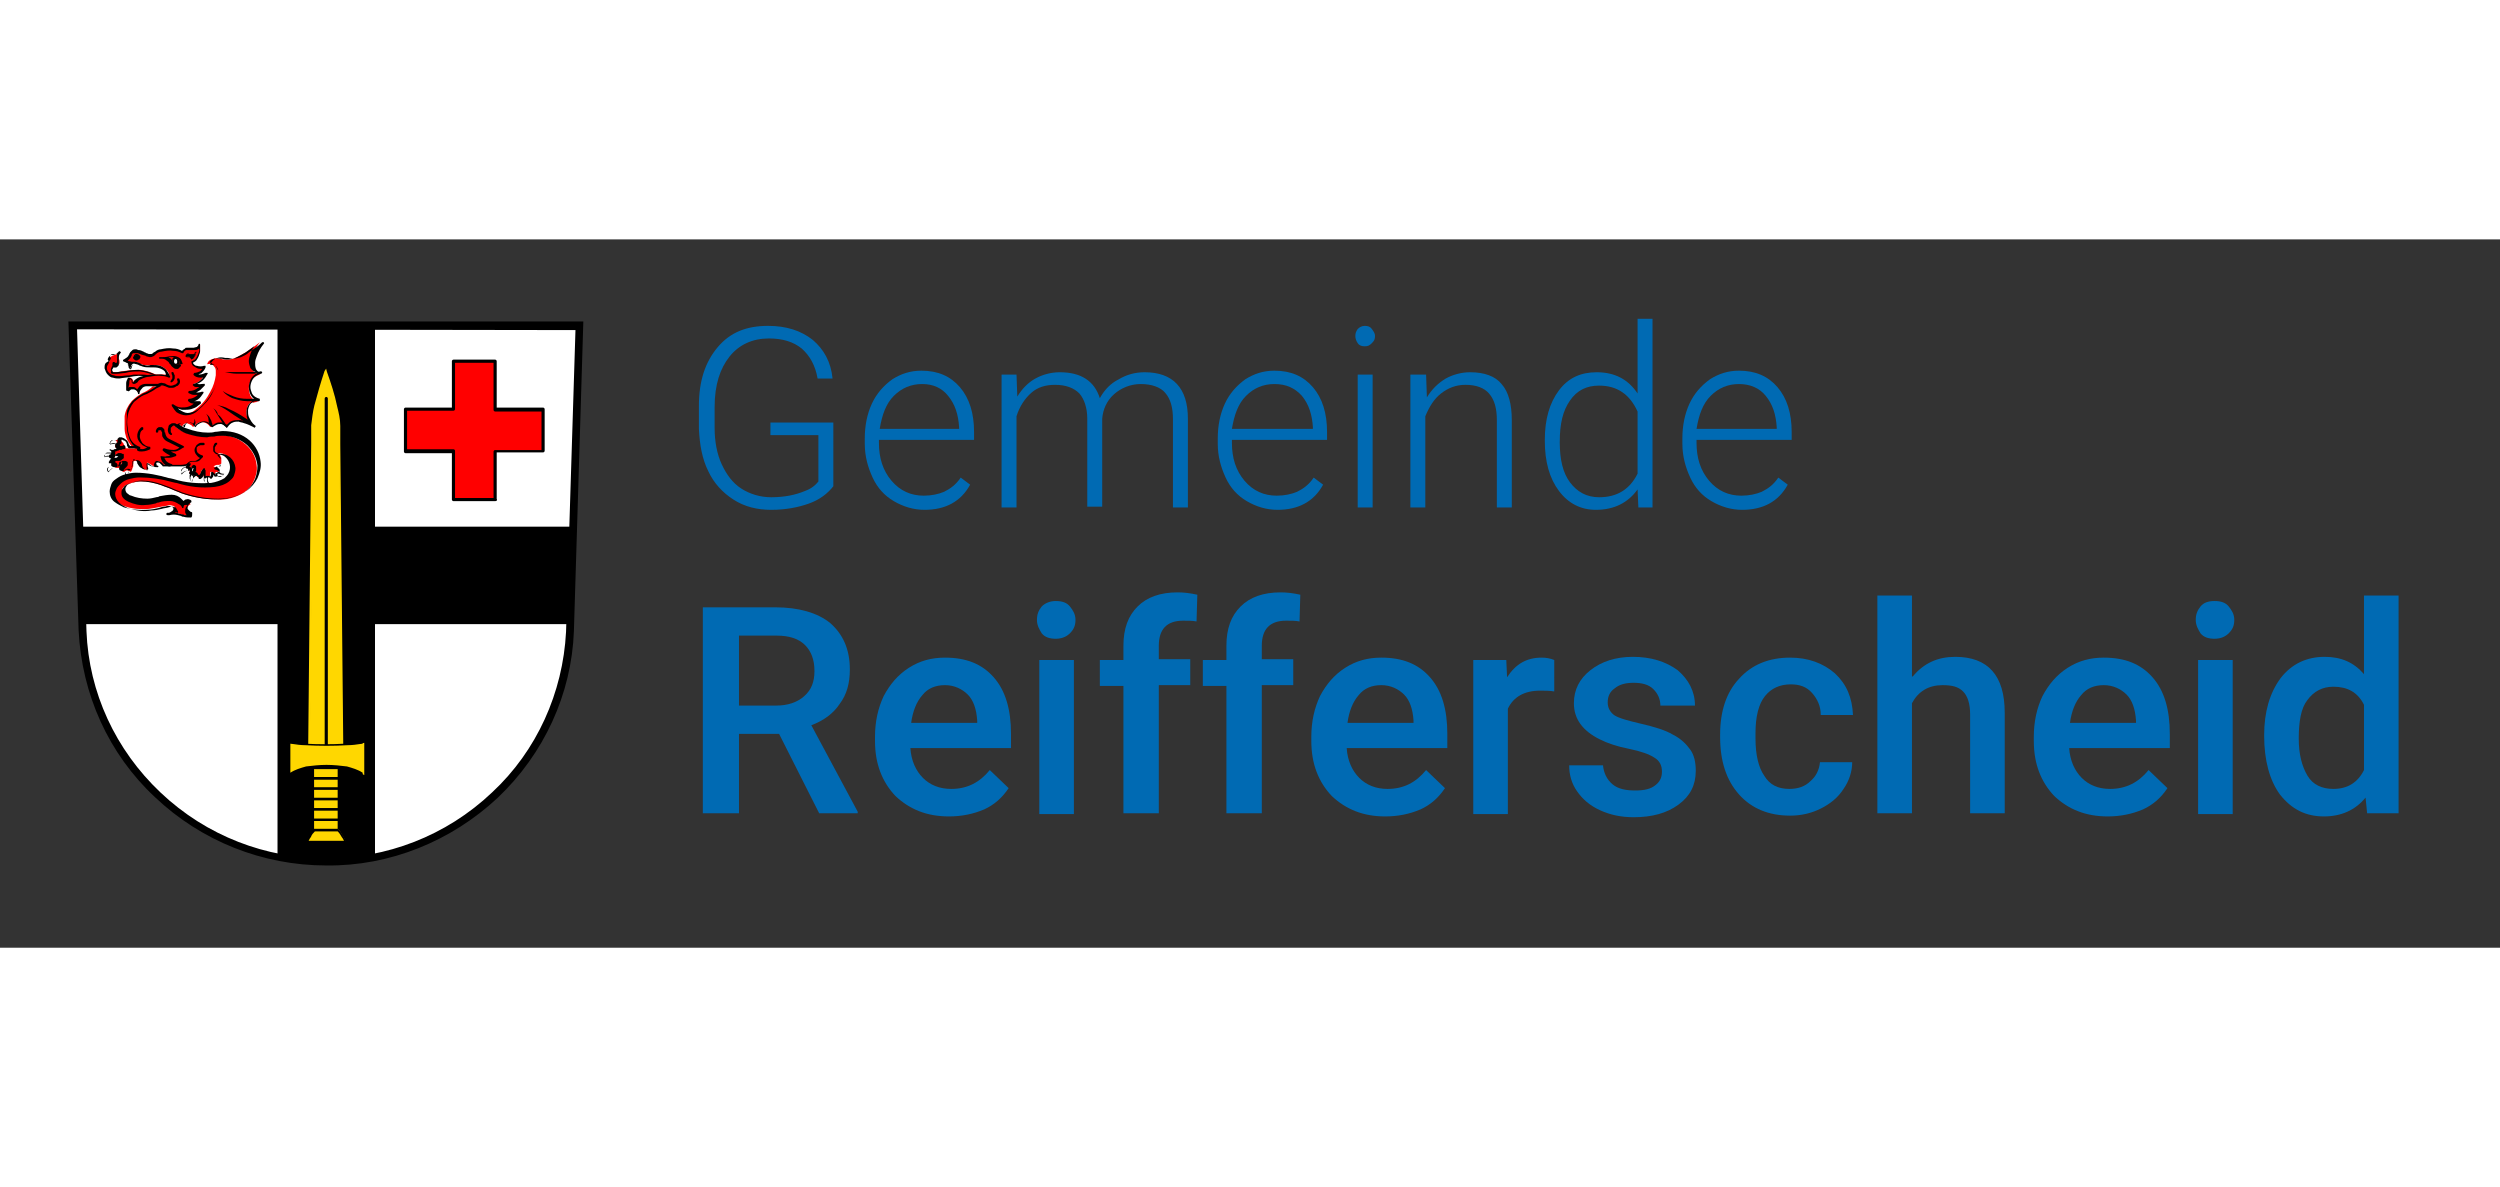 <?xml version="1.0" encoding="utf-8" standalone="no"?><!-- Generator: $$$/GeneralStr/196=Adobe Illustrator 27.6.0, SVG Export Plug-In . SVG Version: 6.00 Build 0)  --><!DOCTYPE svg PUBLIC "-//W3C//DTD SVG 1.1//EN" "http://www.w3.org/Graphics/SVG/1.1/DTD/svg11.dtd">
<svg xmlns="http://www.w3.org/2000/svg" xmlns:graph="http://ns.adobe.com/Graphs/1.0/" xmlns:i="http://ns.adobe.com/AdobeIllustrator/10.0/" xmlns:x="http://ns.adobe.com/Extensibility/1.0/" xmlns:xlink="http://www.w3.org/1999/xlink" height="302" id="Ebene_1" preserveAspectRatio="xMidYMid meet" style="enable-background:new 0 0 318 90.1;" version="1.1" viewBox="0 0 318 90.1" width="636" x="0px" xml:space="preserve" y="0px">
<rect x="0" y="0" width="318" height="90.1" fill="#333333" stroke="none"/>
<style type="text/css">
	.Schlagschatten{fill:none;}
	.Schein_x0020_nach_x0020_außen_x0020__x002D__x0020_5_x0020_Pt_x002E_{fill:none;}
	.Blauer_x0020_Neonrahmen{fill:none;stroke:#8AACDA;stroke-width:7;stroke-linecap:round;stroke-linejoin:round;}
	.Lichter_x0020_Chrom{fill:url(#SVGID_1_);stroke:#FFFFFF;stroke-width:0.363;stroke-miterlimit:1;}
	.Jive_GS{fill:#FFDD00;}
	.Alyssa_GS{fill:#A6D0E4;}
	.st0{fill-rule:evenodd;clip-rule:evenodd;fill:#FFFFFF;}
	.st1{fill:#FF0000;}
	.st2{fill-rule:evenodd;clip-rule:evenodd;fill:#FFD700;}
	.st3{fill:#FFD700;}
	.st4{fill-rule:evenodd;clip-rule:evenodd;fill:#FF0000;}
	.st5{fill-rule:evenodd;clip-rule:evenodd;}
	.st6{fill:#FFFFFF;}
	.st7{enable-background:new    ;}
	.st8{fill:#006AB3;}
</style>
<linearGradient gradientUnits="userSpaceOnUse" id="SVGID_1_" x1="41.595" x2="41.595" y1="-98.87" y2="-99.87">
	<stop offset="0" style="stop-color:#656565" />
	<stop offset="0.618" style="stop-color:#1B1B1B" />
	<stop offset="0.629" style="stop-color:#545454" />
	<stop offset="0.983" style="stop-color:#3E3E3E" />
</linearGradient>
<g id="layer1" transform="translate(0 10.338)">
	<path class="st0" d="M9.3,0.6l1.2,38.9c0.9,17.1,15.5,30.2,32.7,29.3C59,67.9,71.6,55.3,72.5,39.5l1.2-38.9H9.3   z" id="path10563-0-8" />
	<path d="M35.3,0.6v25.6H10.1l0.4,12.4h24.8v29.6c2,0.4,4.1,0.6,6.2,0.6c2.1,0,4.2-0.2,6.2-0.6V38.6h24.8l0.4-12.4   H47.7V0.6H35.3z" id="rect14862" />
	<path d="M41.5,69.3c-8.1,0-15.9-3.1-21.8-8.7c-5.9-5.5-9.3-13.1-9.7-21.2L8.7,0.1h65.5L73,39.5   c-0.3,8-3.8,15.6-9.7,21.2C57.4,66.2,49.6,69.4,41.5,69.3z M9.8,1.1L11,39.5c0.3,7.8,3.7,15.1,9.4,20.5c11.8,11.2,30.4,11.2,42.2,0   c5.7-5.3,9-12.7,9.4-20.4l1.2-38.4L9.8,1.1L9.8,1.1z" id="Pfad_2177" />
	<g id="Gruppe_65" transform="translate(42.58 4.857)">
		<path class="st1" d="M15.1,0.3v6.1H9v5.3h6.1v6.1h5.3v-6.1    h6.1V6.4h-6.1V0.3H15.1z" id="rect14896_00000046309955394598438880000007224924998668705163_" />
		<path d="M20.4,18.1h-5.3c-0.1,0-0.2-0.1-0.2-0.2V12H9c-0.1,0-0.2-0.1-0.2-0.2v0V6.4c0-0.1,0.1-0.2,0.2-0.2l0,0h5.9    V0.3c0-0.1,0.1-0.2,0.2-0.2l0,0h5.3c0.1,0,0.2,0.1,0.2,0.2v0v5.9h5.9c0.1,0,0.2,0.1,0.2,0.2v5.3c0,0.1-0.1,0.2-0.2,0.2h-5.9v5.9    C20.7,18,20.6,18.1,20.4,18.1z M15.3,17.7h4.9v-5.9c0-0.1,0.1-0.2,0.2-0.2l0,0h5.9V6.7h-5.9c-0.1,0-0.2-0.1-0.2-0.2v0V0.5h-4.9    v5.9c0,0.1-0.1,0.2-0.2,0.2H9.2v4.9h5.9c0.1,0,0.2,0.1,0.2,0.2L15.3,17.7z" id="Pfad_2178" />
	</g>
	<g id="Gruppe_66" transform="translate(30.484 6.001)">
		<path class="st2" d="M11,0.5c-0.5,1.4-1,2.9-1.3,4.4    C9.5,5.6,9.3,6.4,9.3,7.3c0,0.8,0,1.6,0,2.3L8.9,50l2.1-0.6l2.1,0.6L12.7,9.6c0-0.8,0-1.6,0-2.3c-0.1-0.8-0.2-1.6-0.4-2.4    C12,3.4,11.5,1.9,11,0.5L11,0.5z" id="path14914_00000140717827379700473190000003650074140410926987_" />
		<path class="st3" d="M8.7,50.1V50L9.1,9.6c0-0.3,0-0.6,0-0.9c0-0.5,0-1,0-1.4c0.1-0.8,0.2-1.7,0.4-2.5    c0.4-1.5,0.8-2.9,1.3-4.4L11,0.1l0.1,0.4c0.5,1.4,1,2.9,1.3,4.4c0.2,0.8,0.4,1.6,0.4,2.5c0,0.5,0,1,0,1.4c0,0.3,0,0.6,0,0.9    l0.4,40.5L11,49.5L8.7,50.1z M11,49.2l2,0.6L12.6,9.6c0-0.3,0-0.6,0-0.9c0-0.5,0-0.9,0-1.4c-0.1-0.8-0.2-1.6-0.4-2.4    c-0.3-1.3-0.7-2.7-1.2-4c-0.5,1.3-0.9,2.6-1.2,4C9.6,5.7,9.5,6.5,9.4,7.3c0,0.5,0,0.9,0,1.4c0,0.3,0,0.6,0,0.9L9,49.8L11,49.2z" id="Pfad_2179" />
	</g>
	<path d="M41.5,55.4c-0.1,0-0.2-0.1-0.2-0.2V9.9c0-0.1,0.1-0.2,0.2-0.2c0.1,0,0.2,0.1,0.2,0.2c0,0,0,0,0,0v45.3   C41.7,55.2,41.6,55.4,41.5,55.4z" id="Pfad_2180" />
	<g id="Gruppe_67" transform="translate(30.951 57.968)">
		
			<rect class="st3" height="1.3" id="rect14981_00000092441221327341135290000016637421971952499593_" width="3.3" x="8.9" y="0.2" />
		<path d="M12.2,1.7H8.9c-0.1,0-0.1-0.1-0.1-0.1c0,0,0,0,0,0V0.2c0-0.1,0.1-0.1,0.1-0.1c0,0,0,0,0,0h3.3    c0.1,0,0.1,0.1,0.1,0.1c0,0,0,0,0,0v1.3C12.3,1.6,12.3,1.7,12.2,1.7z M9,1.4h3v-1H9L9,1.4z" id="Pfad_2181" />
	</g>
	<g id="Gruppe_68" transform="translate(30.951 56.649)">
		
			<rect class="st3" height="1.3" id="rect14981-8_00000154402372176324801330000004929073369443063229_" width="3.3" x="8.9" y="0.2" />
		<path d="M12.2,1.7H8.9c-0.1,0-0.1-0.1-0.1-0.1c0,0,0,0,0,0V0.2c0-0.1,0.1-0.1,0.1-0.1c0,0,0,0,0,0h3.3    c0.1,0,0.1,0.1,0.1,0.1c0,0,0,0,0,0v1.3C12.3,1.6,12.3,1.7,12.2,1.7z M9,1.4h3v-1H9L9,1.4z" id="Pfad_2182" />
	</g>
	<g id="Gruppe_69" transform="translate(27.834 53.504)">
		<path class="st2" d="M8.9,0.2v4.1c0.7-0.4,1.4-0.7,2.2-0.9    c1.7-0.3,3.5-0.3,5.2,0c0.8,0.2,1.5,0.5,2.2,0.9V0.2c-0.7,0.1-1.4,0.2-2.2,0.2c-1.7,0.1-3.5,0.1-5.2,0C10.3,0.4,9.6,0.3,8.9,0.2z" id="path14958_00000180352109501283057700000013774276037549148346_" />
		<path d="M18.4,4.4C18.4,4.4,18.4,4.4,18.4,4.4C17.7,4,17,3.7,16.2,3.6c-1.7-0.3-3.5-0.3-5.2,0    C10.3,3.8,9.6,4,8.9,4.4c0,0-0.1,0-0.1,0c0,0-0.1-0.1-0.1-0.1V0.2c0,0,0-0.1,0-0.1c0,0,0.1,0,0.1,0c0.7,0.1,1.4,0.2,2.1,0.2    c1.7,0.1,3.5,0.1,5.2,0c0.7,0,1.4-0.1,2.1-0.2c0,0,0.1,0,0.1,0c0,0,0,0.1,0,0.1v4.1C18.6,4.4,18.5,4.4,18.4,4.4    C18.5,4.4,18.4,4.4,18.4,4.4z M13.7,3c0.9,0,1.8,0.1,2.6,0.2c0.7,0.2,1.4,0.4,2,0.8V0.3c-0.7,0.1-1.3,0.2-2,0.2    c-1.7,0.1-3.5,0.1-5.2,0c-0.7,0-1.3-0.1-2-0.2V4c0.6-0.4,1.3-0.6,2-0.8C11.9,3.1,12.8,3,13.7,3L13.7,3z" id="Pfad_2183" />
	</g>
	<g id="Gruppe_70" transform="translate(30.951 60.606)">
		
			<rect class="st3" height="1.3" id="rect14981-9_00000078036352704326981460000003345829352469021339_" width="3.3" x="8.9" y="0.2" />
		<path d="M12.2,1.7H8.9c-0.1,0-0.1-0.1-0.1-0.1c0,0,0,0,0,0V0.2c0-0.1,0.1-0.1,0.1-0.1c0,0,0,0,0,0h3.3    c0.1,0,0.1,0.1,0.1,0.1c0,0,0,0,0,0v1.3C12.3,1.6,12.3,1.7,12.2,1.7z M9,1.4h3v-1H9L9,1.4z" id="Pfad_2184" />
	</g>
	<g id="Gruppe_71" transform="translate(30.951 59.287)">
		
			<rect class="st3" height="1.3" id="rect14981-8-9_00000148641709667095256280000003086471868731752592_" width="3.3" x="8.9" y="0.2" />
		<path d="M12.2,1.7H8.9c-0.1,0-0.1-0.1-0.1-0.1c0,0,0,0,0,0V0.2c0-0.1,0.1-0.1,0.1-0.1c0,0,0,0,0,0h3.3    c0.1,0,0.1,0.1,0.1,0.1c0,0,0,0,0,0v1.3C12.3,1.6,12.3,1.7,12.2,1.7z M9,1.4h3v-1H9L9,1.4z" id="Pfad_2185" />
	</g>
	<g id="Gruppe_72" transform="translate(30.951 63.233)">
		
			<rect class="st3" height="1.3" id="rect14981-99_00000133492344171884253360000013971015603385262752_" width="3.3" x="8.9" y="0.2" />
		<path d="M12.2,1.7H8.9c-0.1,0-0.1-0.1-0.1-0.1c0,0,0,0,0,0V0.2c0-0.1,0.1-0.1,0.1-0.1c0,0,0,0,0,0h3.3    c0.1,0,0.1,0.1,0.1,0.1c0,0,0,0,0,0v1.3C12.3,1.6,12.3,1.7,12.2,1.7z M9,1.4h3v-1H9L9,1.4z" id="Pfad_2186" />
	</g>
	<g id="Gruppe_73" transform="translate(30.951 61.926)">
		
			<rect class="st3" height="1.3" id="rect14981-8-8_00000052818651284936491930000006476940294103827841_" width="3.3" x="8.9" y="0.2" />
		<path d="M12.2,1.7H8.9c-0.1,0-0.1-0.1-0.1-0.1c0,0,0,0,0,0V0.2c0-0.1,0.1-0.1,0.1-0.1c0,0,0,0,0,0h3.3    c0.1,0,0.1,0.1,0.1,0.1c0,0,0,0,0,0v1.3C12.3,1.6,12.3,1.7,12.2,1.7z M9,1.4h3v-1H9L9,1.4z" id="Pfad_2187" />
	</g>
	<g id="Gruppe_74" transform="translate(30.156 64.564)">
		<path class="st2" d="M9.8,0.2C9.6,0.4,9.4,0.7,9.3,1    C9.1,1.2,9,1.5,8.9,1.7h4.9c-0.1-0.3-0.2-0.5-0.4-0.8c-0.2-0.3-0.3-0.5-0.5-0.8H9.8L9.8,0.2z" id="path15024_00000024719339840743744750000013298140477041783718_" />
		<path d="M13.8,1.9H8.9c0,0-0.1,0-0.1-0.1c0,0,0-0.1,0-0.1C8.9,1.4,9,1.2,9.1,0.9c0.2-0.3,0.4-0.6,0.6-0.8    c0,0,0.1,0,0.1,0h3c0,0,0.1,0,0.1,0c0.4,0.5,0.7,1,1,1.6c0,0,0,0.1,0,0.1C13.9,1.9,13.8,1.9,13.8,1.9z M9.1,1.6h4.5    c-0.1-0.2-0.2-0.4-0.3-0.5c-0.1-0.2-0.3-0.5-0.5-0.7H9.9C9.7,0.6,9.5,0.8,9.4,1.1C9.3,1.2,9.2,1.4,9.1,1.6z" id="Pfad_2188" />
	</g>
	<g id="g15358" transform="translate(4.423 2.441)">
		<g id="Gruppe_75" transform="translate(0.175 1.316)">
			<path class="st4" d="M16.4,4.9c-0.5-0.8-1.2-1.3-2.1-1.6     c-0.6-0.1-1.2-0.2-1.8-0.1c-0.6,0.1-1.3,0.2-2,0.3c-0.3,0-0.5,0-0.7-0.1C9.6,3.3,9.3,3.2,9.2,3C9,2.8,8.9,2.6,8.9,2.3     c0-0.2,0-0.4,0.1-0.5c0.1-0.2,0.2-0.3,0.4-0.4C9.3,1.4,9.3,1.3,9.3,1.2c0-0.1,0-0.2,0.1-0.3c0.1-0.1,0.2-0.1,0.3-0.2     c0.1,0,0.2-0.1,0.3-0.1c0.3-0.1,0.5-0.2,0.7-0.5c-0.2,0.3-0.2,0.6-0.2,0.9c0,0.1,0.1,0.2,0.1,0.4c0,0.1,0,0.1,0,0.2     c0,0.1,0,0.1-0.1,0.2c0,0.1-0.1,0.1-0.1,0.1c-0.1,0-0.1,0-0.2,0C10,2,10,1.9,9.9,1.9c-0.1,0-0.1-0.1-0.1-0.1     C9.8,1.9,9.9,2,9.8,2.1c0,0.1-0.1,0.2-0.1,0.2c0,0.1-0.1,0.2-0.1,0.2c0,0.1,0,0.1,0.1,0.2c0,0,0.1,0.1,0.2,0.1c0.1,0,0.3,0,0.4,0     c1-0.2,1.9-0.3,2.9-0.3c0.8,0.1,1.5,0.3,2.2,0.7c0.5,0.3,1,0.6,1.5,1L16.4,4.9z" id="path15056-6_00000103267123450133288030000000935496687183729854_" />
			<path d="M16.4,5L16.4,5c-0.1,0-0.1,0-0.1-0.1c-0.4-0.7-1.2-1.3-2-1.5c-0.6-0.1-1.1-0.2-1.7-0.1     c-0.2,0-0.5,0.1-0.7,0.1c-0.4,0.1-0.8,0.1-1.3,0.2c-0.3,0-0.5,0-0.8-0.1C9.5,3.5,9.3,3.3,9.1,3.1C8.9,2.9,8.8,2.6,8.7,2.3     c0-0.2,0-0.4,0.1-0.6C8.9,1.6,9,1.5,9.2,1.4c0-0.1-0.1-0.2-0.1-0.2c0-0.1,0.1-0.3,0.2-0.4c0.1-0.1,0.2-0.2,0.3-0.2     c0.1,0,0.1,0,0.2,0c0,0,0.1,0,0.1,0c0.2-0.1,0.4-0.2,0.6-0.4c0-0.1,0.1-0.1,0.2,0c0.1,0,0.1,0.1,0,0.2c0,0,0,0,0,0     c-0.2,0.2-0.2,0.5-0.2,0.8c0,0,0,0.1,0,0.2c0,0.1,0,0.1,0,0.2c0,0.1,0,0.1,0,0.2c0,0.1,0,0.2-0.1,0.2c0,0.1-0.1,0.1-0.2,0.2     c-0.1,0-0.2,0-0.3,0c0,0-0.1,0-0.1,0v0c0,0.1-0.1,0.2-0.1,0.2l0,0c0,0.1-0.1,0.1,0,0.2c0,0,0,0.1,0,0.1c0,0,0.1,0.1,0.1,0.1     c0.1,0,0.2,0,0.3,0c0.3,0,0.7-0.1,1-0.1c0.6-0.1,1.3-0.2,1.9-0.2c0.8,0.1,1.6,0.3,2.3,0.7c0.5,0.3,1.1,0.6,1.5,1c0,0,0,0.1,0,0.1     c0,0,0,0.1,0,0.1L16.5,5C16.5,5,16.4,5,16.4,5z M13.2,3.1c0.4,0,0.7,0,1.1,0.1c0.9,0.2,1.6,0.8,2.1,1.5l0.4-0.4     c-0.4-0.4-0.9-0.7-1.4-0.9C14.7,3,14,2.8,13.2,2.7c-0.6,0-1.2,0-1.9,0.2c-0.3,0-0.7,0.1-1.1,0.1c-0.2,0-0.3,0-0.5,0     c-0.1,0-0.2-0.1-0.2-0.1C9.6,2.7,9.5,2.6,9.5,2.5c0-0.1,0-0.2,0.1-0.3l0,0c0,0,0-0.1,0.1-0.2c0-0.1,0-0.1,0-0.2c0,0,0,0,0-0.1     c0-0.1,0-0.1,0.1-0.2c0.1,0,0.1,0,0.2,0c0,0,0,0,0,0.1s0,0,0,0c0,0,0.1,0,0.1,0c0,0,0.1,0,0.1,0c0,0,0.1,0,0.1-0.1     c0,0,0-0.1,0-0.1c0,0,0-0.1,0-0.2c0-0.1,0-0.1,0-0.2s0-0.1,0-0.2c0-0.1,0-0.3,0-0.4c-0.1,0.1-0.2,0.1-0.3,0.1c0,0-0.1,0-0.2,0     l-0.1,0c-0.1,0-0.1,0-0.2,0.1c0,0-0.1,0.1-0.1,0.2c0,0.1,0,0.1,0.1,0.2c0,0,0,0.1,0,0.1c0,0,0,0.1-0.1,0.1     C9.3,1.6,9.2,1.7,9.1,1.9C9,2,9,2.2,9,2.3c0,0.2,0.1,0.4,0.3,0.6c0.2,0.2,0.4,0.3,0.6,0.3c0.2,0.1,0.5,0.1,0.7,0.1     c0.4,0,0.8-0.1,1.2-0.1c0.2,0,0.5-0.1,0.7-0.1S13,3.1,13.2,3.1z" id="Pfad_2189" />
		</g>
		<g id="Gruppe_76" transform="translate(0 12.643)">
			<path class="st0" d="M10.1,0.1c-0.1,0-0.1,0-0.2,0     c-0.1,0-0.2,0.1-0.3,0.2C9.5,0.4,9.5,0.6,9.5,0.7c0.2-0.1,0.4-0.2,0.6-0.1c0.2,0,0.4,0.1,0.5,0.2l0.1-0.4     c-0.1-0.1-0.3-0.2-0.5-0.3C10.2,0.1,10.1,0.1,10.1,0.1z M9.4,1.7c-0.1,0-0.1,0-0.2,0C9.1,1.8,9,1.9,8.9,2     C8.8,2.1,8.8,2.2,8.8,2.3c0.2-0.1,0.4-0.2,0.6-0.1c0.2,0,0.4,0.1,0.5,0.2L10,2C9.9,1.9,9.7,1.8,9.5,1.7C9.5,1.7,9.4,1.7,9.4,1.7     L9.4,1.7z M10,3.2c-0.1,0-0.2,0-0.3,0.1c-0.1,0-0.2,0.1-0.3,0.2C9.3,3.5,9.3,3.7,9.3,3.8c0,0.1,0,0.3,0.1,0.4     C9.4,4,9.6,3.9,9.8,3.8c0.2-0.1,0.4-0.2,0.6-0.1l-0.1-0.4C10.2,3.2,10.1,3.2,10,3.2L10,3.2z M19.3,3.5c-0.1,0-0.1,0-0.2,0     c-0.2,0.1-0.4,0.2-0.5,0.5c0,0.1,0,0.3,0,0.4c0.1-0.2,0.3-0.3,0.5-0.4C19.3,4,19.5,4,19.7,4l0-0.4C19.6,3.6,19.4,3.5,19.3,3.5     L19.3,3.5z M11.6,3.7l-0.3,0.2c0.2,0.1,0.3,0.3,0.3,0.5c0,0.2,0,0.4,0,0.6c0.1,0,0.3-0.1,0.3-0.2C12,4.7,12,4.6,12,4.4     c0-0.1,0-0.2-0.1-0.3C11.9,3.9,11.7,3.8,11.6,3.7L11.6,3.7z M23.1,3.9l-0.3,0.3c0.1,0.2,0.2,0.3,0.3,0.5c0.2,0.1,0.4,0.2,0.7,0.1     c0.1-0.1,0.2-0.2,0.3-0.3c-0.2,0-0.4,0-0.6-0.1C23.3,4.2,23.2,4.1,23.1,3.9L23.1,3.9z M20.5,4.2c-0.3,0-0.6,0.2-0.7,0.5     c0,0.1-0.1,0.2,0,0.4c0,0.1,0.1,0.3,0.2,0.3c0-0.2,0.1-0.4,0.2-0.5c0.1-0.2,0.3-0.3,0.5-0.3L20.5,4.2L20.5,4.2z M21.7,4.4     c-0.1,0.1-0.2,0.3-0.2,0.5c0,0.1,0,0.2,0,0.4c0,0.1,0.1,0.2,0.2,0.3c0.1,0.1,0.3,0.1,0.4,0.1C22,5.5,22,5.3,21.9,5.1     c0-0.2,0.1-0.4,0.2-0.6L21.7,4.4L21.7,4.4z" id="path15060-2_00000170253325238422643260000018226261781925387394_" />
			<path d="M22.1,5.7c-0.1,0-0.3,0-0.3-0.1c-0.1-0.1-0.2-0.2-0.2-0.3c0-0.1-0.1-0.2,0-0.4c0-0.2,0.1-0.4,0.3-0.5     c0,0,0,0,0,0l0.4,0.1c0,0,0,0,0,0v0C22.1,4.7,22,4.9,22,5.1c0,0.2,0.1,0.4,0.2,0.5c0,0,0,0,0,0C22.2,5.7,22.1,5.7,22.1,5.7     C22.1,5.7,22.1,5.7,22.1,5.7z M21.7,4.4c-0.1,0.1-0.2,0.3-0.2,0.5c0,0.1,0,0.2,0,0.3c0,0.1,0.1,0.2,0.2,0.3     c0.1,0.1,0.2,0.1,0.3,0.1c-0.1-0.2-0.1-0.3-0.1-0.5c0-0.2,0-0.4,0.1-0.5L21.7,4.4z M20,5.4C20,5.4,20,5.4,20,5.4     c-0.2-0.1-0.2-0.2-0.3-0.4c0-0.1,0-0.3,0-0.4c0-0.1,0.1-0.2,0.2-0.3c0.2-0.1,0.3-0.2,0.5-0.2c0,0,0,0,0,0l0.2,0.3c0,0,0,0,0,0     s0,0,0,0c-0.2,0.1-0.3,0.2-0.5,0.3C20.2,5,20.1,5.2,20,5.4C20.1,5.4,20.1,5.4,20,5.4C20.1,5.4,20,5.5,20,5.4L20,5.4z M20.5,4.3     c-0.2,0-0.3,0.1-0.5,0.2c-0.1,0.1-0.1,0.2-0.2,0.3c0,0.1,0,0.2,0,0.3c0,0.1,0.1,0.2,0.2,0.3c0-0.2,0.1-0.3,0.2-0.5     c0.1-0.1,0.3-0.3,0.5-0.3L20.5,4.3z M11.5,5C11.5,5,11.5,5,11.5,5C11.5,5,11.5,5,11.5,5c0-0.2,0-0.4,0-0.6c0-0.2-0.1-0.4-0.3-0.5     c0,0,0,0,0,0c0,0,0,0,0,0l0.3-0.2c0,0,0,0,0,0c0.2,0.1,0.3,0.3,0.4,0.4c0,0.1,0.1,0.2,0.1,0.4c0,0.1-0.1,0.2-0.1,0.4     C11.8,4.9,11.7,5,11.5,5L11.5,5z M11.3,3.9c0.1,0.1,0.2,0.3,0.3,0.5c0,0.2,0,0.4,0,0.5c0.1,0,0.2-0.1,0.2-0.2     C11.9,4.6,12,4.5,12,4.4c0-0.1,0-0.2-0.1-0.3c-0.1-0.2-0.2-0.3-0.3-0.4L11.3,3.9z M23.6,4.8c0,0-0.1,0-0.1,0     c-0.1,0-0.2-0.1-0.3-0.1c-0.2-0.1-0.3-0.3-0.3-0.5c0,0,0,0,0,0l0.3-0.3c0,0,0,0,0,0c0,0,0,0,0,0c0.1,0.2,0.2,0.3,0.4,0.4     c0.2,0.1,0.4,0.1,0.5,0.1c0,0,0,0,0,0c0,0,0,0,0,0c-0.1,0.1-0.2,0.3-0.3,0.3C23.7,4.8,23.7,4.8,23.6,4.8L23.6,4.8z M22.9,4.2     c0.1,0.2,0.2,0.3,0.3,0.4c0.1,0.1,0.2,0.1,0.3,0.1c0.1,0,0.2,0,0.3,0c0.1,0,0.2-0.1,0.2-0.2c-0.2,0-0.4,0-0.5-0.1     c-0.2-0.1-0.3-0.2-0.4-0.4L22.9,4.2z M18.7,4.5L18.7,4.5C18.7,4.5,18.6,4.5,18.7,4.5c-0.1-0.2-0.1-0.3-0.1-0.5     c0-0.1,0.1-0.2,0.2-0.3c0.1-0.1,0.2-0.1,0.3-0.2c0.1,0,0.1,0,0.2,0l0,0c0.1,0,0.3,0,0.4,0.1c0,0,0,0,0,0l0,0.4c0,0,0,0,0,0     c0,0,0,0,0,0c-0.2,0-0.4,0-0.6,0.1C19,4.2,18.8,4.3,18.7,4.5C18.7,4.5,18.7,4.5,18.7,4.5L18.7,4.5z M19.3,3.6c-0.1,0-0.1,0-0.2,0     c-0.1,0-0.2,0.1-0.3,0.2c-0.1,0.1-0.1,0.2-0.2,0.3c0,0.1,0,0.2,0,0.3c0.1-0.1,0.3-0.2,0.4-0.3c0.2-0.1,0.4-0.1,0.5-0.1l0-0.3     C19.5,3.6,19.4,3.6,19.3,3.6L19.3,3.6z M9.4,4.2C9.4,4.2,9.3,4.2,9.4,4.2C9.2,4.1,9.2,3.9,9.2,3.8c0-0.1,0.1-0.2,0.2-0.3     c0.1-0.1,0.2-0.2,0.3-0.2c0.1,0,0.2-0.1,0.4-0.1l0,0c0.1,0,0.2,0,0.2,0c0,0,0,0,0,0l0.1,0.4c0,0,0,0,0,0c0,0,0,0,0,0     c-0.2,0-0.4,0-0.5,0.1C9.6,3.9,9.5,4,9.4,4.2C9.4,4.2,9.4,4.2,9.4,4.2L9.4,4.2z M10,3.2c-0.1,0-0.2,0-0.3,0.1     c-0.1,0-0.2,0.1-0.3,0.2C9.4,3.6,9.3,3.7,9.3,3.8c0,0.1,0,0.2,0.1,0.3c0.2-0.3,0.5-0.5,0.9-0.5l-0.1-0.3     C10.1,3.2,10.1,3.2,10,3.2L10,3.2L10,3.2z M9.9,2.4C9.9,2.4,9.9,2.4,9.9,2.4C9.7,2.3,9.5,2.2,9.4,2.2c-0.2,0-0.4,0-0.5,0.1     c0,0,0,0,0,0c0,0,0,0,0,0c0-0.2,0-0.3,0.1-0.4C9,1.8,9.1,1.7,9.2,1.7c0.1,0,0.1,0,0.2,0l0,0c0.1,0,0.1,0,0.2,0     c0.2,0,0.4,0.1,0.5,0.3c0,0,0,0,0,0L9.9,2.4C10,2.4,10,2.4,9.9,2.4C9.9,2.4,9.9,2.4,9.9,2.4L9.9,2.4z M9.3,2.1L9.3,2.1     c0.2,0,0.4,0.1,0.6,0.2L10,2C9.9,1.9,9.7,1.8,9.5,1.8c-0.1,0-0.1,0-0.2,0l0,0c-0.1,0-0.1,0-0.2,0C9.1,1.8,9,1.9,8.9,2     C8.9,2,8.8,2.1,8.8,2.2C9,2.2,9.1,2.1,9.3,2.1L9.3,2.1z M10.6,0.8C10.6,0.8,10.6,0.8,10.6,0.8c-0.2-0.1-0.4-0.2-0.5-0.2     c-0.2,0-0.4,0-0.5,0.1c0,0,0,0,0,0c0,0,0,0,0,0c0-0.2,0-0.3,0.1-0.4c0.1-0.1,0.2-0.2,0.3-0.2c0.1,0,0.1,0,0.2,0l0,0     c0.1,0,0.1,0,0.2,0c0.2,0,0.4,0.1,0.5,0.3c0,0,0,0,0,0L10.6,0.8C10.7,0.8,10.7,0.8,10.6,0.8C10.6,0.8,10.6,0.8,10.6,0.8L10.6,0.8     z M10,0.5L10,0.5c0.2,0,0.4,0.1,0.6,0.2l0.1-0.3c-0.2-0.2-0.4-0.3-0.6-0.3l0,0c-0.1,0-0.1,0-0.2,0c-0.1,0-0.2,0.1-0.3,0.2     C9.6,0.4,9.5,0.5,9.5,0.6C9.7,0.6,9.8,0.5,10,0.5L10,0.5z" id="Pfad_2190" />
		</g>
		<g id="Gruppe_77" transform="translate(3.142 2.567)">
			<path class="st5" d="M8.9,0.1c0,0.1-0.1,0.3-0.1,0.5     c0,0.1,0,0.2,0,0.3C8.9,1,8.9,1.1,9,1.1c0-0.1,0.1-0.2,0.1-0.3c0-0.1,0.1-0.2,0.2-0.3c0.1-0.1,0.2-0.1,0.3-0.1l0-0.3l-0.5,0     C9,0.1,8.9,0.1,8.9,0.1z" id="path15255_00000078756509485604439940000010585023479059193234_" />
			<path d="M9.1,1.2L9.1,1.2C8.9,1.1,8.8,1,8.8,0.9c0-0.1-0.1-0.2-0.1-0.3c0-0.2,0-0.3,0.1-0.5l0,0l0.3,0l0.6,0     l0,0.4H9.6c-0.1,0-0.2,0-0.3,0.1C9.3,0.7,9.2,0.8,9.2,0.9l0,0C9.2,1,9.1,1.1,9.1,1.2L9.1,1.2z M8.9,0.2c0,0.1-0.1,0.3-0.1,0.4     c0,0.1,0,0.2,0,0.3C8.9,0.9,9,1,9,1.1c0-0.1,0.1-0.1,0.1-0.2l0,0c0-0.1,0.1-0.2,0.2-0.3c0.1-0.1,0.2-0.1,0.3-0.1l0-0.2l-0.5,0     L8.9,0.2z" id="Pfad_2191" />
		</g>
		<g id="Gruppe_78" transform="translate(0.626 0)">
			<path class="st4" d="M9.8,14c0.2,0,0.3,0,0.5-0.1     c0,0,0.1,0,0.1,0c0,0,0,0,0.1-0.1c0,0,0-0.1,0-0.1c0,0,0-0.1,0-0.1c0,0,0,0-0.1,0c0,0,0,0-0.1,0c0,0-0.1,0-0.1,0.1     c-0.1,0-0.1,0.1-0.2,0.1c-0.1,0-0.1,0-0.2,0c-0.1,0-0.1-0.1-0.2-0.2c0-0.1,0-0.2,0-0.2c0.1,0,0.2-0.1,0.2-0.2c0-0.1,0-0.1,0-0.2     c0-0.1,0-0.1-0.1-0.2c0,0,0.1-0.1,0.2-0.1c0.1,0,0.1,0,0.2,0c0.1,0,0.2,0,0.2,0.1c0.1,0.1,0.2,0.2,0.3,0.3     c0.1,0.1,0.1,0.3,0.2,0.4c0,0.1,0.1,0.1,0.1,0.2c0,0.1,0.1,0.1,0.2,0.1c0.1,0,0.2,0,0.3,0c0.3,0,0.6,0,0.9,0.1     c-0.3-0.1-0.6-0.3-0.8-0.6c-0.2-0.3-0.4-0.6-0.5-0.9c-0.1-0.3-0.2-0.7-0.2-1.1c0-0.5,0-1,0-1.6c0.1-0.7,0.4-1.3,0.9-1.9     c0.4-0.4,0.8-0.7,1.3-1c0.5-0.2,1-0.5,1.4-0.9C14.9,6,15,5.8,15.2,5.7c-0.2,0-0.5,0-0.7,0c-0.3,0-0.7,0-1,0     c-0.3,0-0.5,0.1-0.7,0.3c-0.2,0.2-0.3,0.4-0.3,0.7c-0.1-0.3-0.3-0.5-0.6-0.6c-0.1,0-0.3,0-0.4,0c-0.1,0-0.2,0.1-0.3,0.2     c0-0.3,0-0.6,0-0.9c0-0.2,0.1-0.4,0.2-0.6c0.2,0,0.3,0.1,0.4,0.2c0,0.1,0.1,0.1,0.1,0.2c0,0,0,0.1,0.1,0.1c0,0,0.1,0,0.1,0.1     c0,0,0.1,0,0.1,0c0,0,0.1,0,0.1-0.1c0.1-0.1,0.1-0.1,0.2-0.2c0.2-0.2,0.4-0.3,0.7-0.4c0.3-0.1,0.5-0.1,0.8-0.2     c0.6-0.1,1.1-0.1,1.7-0.1c0.3,0,0.5,0.1,0.8,0.2c0-0.3-0.2-0.6-0.4-0.8c-0.2-0.2-0.5-0.4-0.8-0.5c-0.3-0.1-0.6-0.1-0.9-0.1     c-0.4,0.1-0.8,0-1.2,0c-0.2-0.1-0.4-0.1-0.5-0.2c-0.2-0.1-0.3-0.2-0.5-0.2c-0.2,0-0.3,0-0.5,0c-0.2,0-0.3,0-0.5-0.1     c-0.1,0-0.2-0.1-0.3-0.2c0.2-0.1,0.5-0.3,0.6-0.5c0.1-0.1,0.1-0.2,0.2-0.3c0.1-0.1,0.1-0.2,0.2-0.3c0.1,0,0.2-0.1,0.3-0.1     c0.1,0,0.2,0,0.3,0.1c0.2,0,0.4,0.1,0.6,0.2c0.1,0.1,0.3,0.2,0.4,0.2C13.6,2,13.7,2,13.9,2c0.1,0,0.3,0,0.4-0.1     c0.2-0.1,0.3-0.2,0.5-0.3c0.2-0.1,0.5-0.2,0.7-0.3c0.5-0.1,1-0.2,1.5-0.1c0.4,0,0.8,0.2,1.2,0.3c0.1-0.2,0.2-0.3,0.3-0.3     c0.1,0,0.3-0.1,0.4-0.1c0.1,0,0.3,0,0.4,0.1c0.2,0,0.3,0,0.5,0c0.2,0,0.3-0.1,0.4-0.2c0.1-0.1,0.2-0.2,0.2-0.4c0,0.3,0,0.5,0,0.8     c-0.1,0.3-0.2,0.7-0.4,0.9c-0.2,0.2-0.4,0.4-0.6,0.5c0,0.1,0.1,0.3,0.2,0.4c0.1,0.1,0.3,0.2,0.4,0.3c0.3,0.1,0.6,0.1,0.9,0     c-0.1,0.2-0.3,0.4-0.5,0.6c-0.2,0.2-0.5,0.2-0.8,0.2c0.2,0.2,0.4,0.3,0.7,0.3c0.3,0,0.5-0.1,0.7-0.2c-0.1,0.2-0.3,0.4-0.4,0.6     c-0.3,0.3-0.6,0.5-1,0.6c0.1,0.1,0.3,0.2,0.4,0.2c0.2,0.1,0.5,0,0.7,0c-0.1,0.2-0.3,0.4-0.5,0.5c-0.3,0.2-0.7,0.3-1.1,0.3     c0.2,0.1,0.4,0.2,0.5,0.2c0.3,0,0.6,0,0.9-0.1c-0.1,0.3-0.4,0.5-0.7,0.7c-0.2,0.2-0.5,0.2-0.8,0.3c0.1,0.1,0.3,0.2,0.5,0.3     c0.2,0,0.4,0,0.5,0c-0.1,0.1-0.3,0.2-0.4,0.3c-0.2,0.2-0.5,0.3-0.7,0.4c-0.3,0.1-0.7,0.1-1,0.1c-0.4-0.1-0.7-0.2-1-0.5     c0.1,0.3,0.3,0.5,0.5,0.7c0.3,0.3,0.7,0.4,1.1,0.4c0.5,0,1-0.2,1.4-0.6c0.8-0.6,1.4-1.4,1.8-2.2c0.4-0.7,0.6-1.4,0.7-2.1     c0-0.2,0-0.4,0-0.6c0-0.2-0.1-0.4-0.2-0.5c-0.2-0.3-0.5-0.4-0.9-0.3c0.1-0.4,0.4-0.6,0.8-0.7c0.3-0.1,0.6-0.1,0.9,0     c0.3,0.1,0.6,0.1,0.9,0.1c0.4,0,0.8-0.1,1.2-0.3c0.4-0.2,0.7-0.4,1.1-0.6c0.6-0.4,1.2-0.8,1.8-1.3c-0.4,0.5-0.7,1.1-0.9,1.6     c-0.1,0.3-0.2,0.6-0.2,0.9c0,0.3,0,0.6,0.1,0.9c0.1,0.2,0.3,0.4,0.5,0.5c0.2,0.1,0.4,0.2,0.6,0.2c-0.9,0.2-1.5,0.9-1.5,1.8     c0,0.3,0.1,0.6,0.2,0.9c0.2,0.4,0.6,0.7,1.1,0.8c-0.2,0-0.5,0-0.7,0.1C27,7.9,26.8,8,26.6,8.2c-0.2,0.2-0.2,0.5-0.3,0.8     c0,0.3,0,0.6,0.1,0.8c0.2,0.5,0.5,0.9,0.9,1.2c-0.4-0.2-0.8-0.4-1.2-0.5c-0.3-0.1-0.5-0.2-0.8-0.2c-0.3,0-0.5,0-0.8,0.1     c-0.3,0.1-0.6,0.3-0.8,0.6c-0.2-0.2-0.4-0.4-0.7-0.4c-0.2,0-0.4,0-0.7,0.1c-0.2,0.1-0.4,0.2-0.6,0.4c-0.2-0.3-0.4-0.5-0.8-0.6     c-0.3-0.1-0.6,0-0.8,0.1c-0.2,0.1-0.4,0.3-0.6,0.5c-0.1-0.2-0.3-0.3-0.5-0.4c-0.1,0-0.2-0.1-0.3-0.1c-0.1,0-0.2,0-0.3,0.1     c-0.2,0.1-0.3,0.3-0.3,0.5c0-0.2-0.2-0.4-0.4-0.4c-0.2,0-0.4,0.1-0.5,0.2c0.4,0.3,0.8,0.6,1.2,0.7c0.8,0.4,1.7,0.5,2.6,0.5     c0.6,0,1.3-0.1,1.9-0.1c1.2,0,2.4,0.4,3.3,1.2c0.8,0.7,1.3,1.6,1.4,2.7c0.1,0.7-0.1,1.4-0.4,2C27,18.5,26.6,19,26,19.4     c-1.1,0.7-2.3,1-3.5,0.9c-1.5,0-3.1-0.3-4.5-0.8c-0.8-0.3-1.6-0.7-2.5-1c-0.8-0.3-1.7-0.5-2.6-0.5c-0.4,0-0.8,0.1-1.2,0.2     c-0.3,0.1-0.5,0.2-0.8,0.3c-0.1,0.1-0.2,0.2-0.3,0.3c-0.1,0.1-0.1,0.3-0.1,0.4c0,0.2,0.1,0.4,0.3,0.6c0.2,0.2,0.4,0.3,0.6,0.4     c0.7,0.3,1.4,0.4,2.2,0.4c0.5-0.1,1-0.1,1.5-0.3c0.5-0.1,1-0.2,1.6-0.2c0.4,0,0.8,0.2,1.2,0.4c0.2,0.1,0.3,0.3,0.4,0.5     c0-0.2,0.2-0.3,0.3-0.3c0.1,0,0.2,0,0.3,0c0.1,0,0.2,0.1,0.3,0.2c-0.2,0.1-0.3,0.2-0.4,0.4c-0.1,0.2-0.1,0.3-0.1,0.5     c0,0.2,0.1,0.3,0.2,0.4c0.1,0.1,0.2,0.2,0.4,0.2c-0.3,0-0.6,0-0.9-0.1c-0.2,0-0.5-0.1-0.7-0.2c-0.5-0.1-0.9-0.1-1.4,0     c0.2,0,0.4-0.1,0.6-0.2c0.1,0,0.2-0.1,0.2-0.2c0,0,0.1-0.1,0.1-0.1c0,0,0-0.1,0-0.2c0-0.1,0-0.2-0.1-0.2     c-0.1-0.1-0.1-0.1-0.2-0.1c-0.2-0.1-0.5-0.1-0.7,0c-0.8,0.1-1.5,0.3-2.3,0.4c-1,0.1-2.1,0-3-0.3c-0.4-0.1-0.8-0.4-1.1-0.7     c-0.3-0.3-0.5-0.7-0.5-1.2c0-0.3,0.1-0.5,0.2-0.8c0.1-0.2,0.3-0.5,0.5-0.6c0.3-0.3,0.7-0.5,1.2-0.6c0.4-0.1,0.9-0.2,1.3-0.2     c1.6,0,3.3,0.3,4.8,0.8c1.6,0.5,3.2,0.6,4.9,0.5c0.6-0.1,1.2-0.3,1.7-0.7c0.2-0.2,0.4-0.4,0.5-0.7c0.1-0.3,0.2-0.5,0.2-0.8     c0-0.6-0.3-1.1-0.7-1.4c-0.4-0.3-0.8-0.4-1.2-0.4c0.2,0.1,0.3,0.4,0.4,0.6c0,0.1,0,0.2,0,0.3c0,0.1,0,0.2,0,0.3c0,0,0,0.1,0,0.1     c0,0,0,0.1-0.1,0.1c0,0-0.1,0.1-0.2,0.1h-0.2c-0.2,0-0.3,0.1-0.5,0.2c0.2,0.1,0.4,0.1,0.5,0.3c0,0,0.1,0.1,0.1,0.1     c0,0,0.1,0.1,0.1,0.1c0,0,0,0.1,0,0.1c0,0-0.1,0.1-0.1,0.1c-0.1,0-0.2,0-0.2,0c-0.1,0-0.1,0.1-0.2,0.1c0,0.1,0,0.1,0,0.2     c0,0-0.1,0.1-0.1,0.1c0,0-0.1,0-0.1-0.1c0,0-0.1-0.1-0.1-0.1c0,0,0-0.1,0-0.1c0-0.1-0.1-0.1-0.1-0.1c0,0-0.1,0-0.2,0     c0,0.1,0,0.2,0,0.3c0,0.1-0.1,0.3-0.2,0.4c-0.1-0.1-0.2-0.2-0.3-0.2c-0.1,0-0.2,0-0.2,0c-0.1,0-0.2,0.1-0.2,0.1     c0-0.1,0-0.2,0-0.3c0-0.1,0-0.2,0-0.2c0-0.1,0-0.2,0-0.2c0-0.1,0-0.1-0.1-0.2c-0.1,0.1-0.2,0.3-0.2,0.4c-0.1,0.2-0.1,0.3-0.2,0.4     c-0.1,0.1-0.2,0.1-0.3,0.2c0-0.1,0-0.2-0.1-0.3c-0.1-0.1-0.2-0.2-0.3-0.2c-0.1,0-0.2,0-0.3,0.1c0.1-0.1,0.1-0.2,0.2-0.2     c0,0,0.1,0,0.1,0c0,0,0.1,0,0.1,0c0,0,0-0.1,0.1-0.1c0,0,0-0.1,0-0.1c0,0,0-0.1,0-0.2c0-0.1,0-0.1,0-0.2c0,0-0.1-0.1-0.1-0.1     c-0.1,0-0.2,0-0.3,0c0,0-0.1,0.1-0.1,0.1c0,0.1,0,0.1,0,0.2c0,0.1,0,0.1,0,0.2c0,0.1-0.1,0.1-0.1,0.2c-0.1,0-0.1,0-0.2,0     c0.1-0.1,0.1-0.2,0.1-0.2c0-0.1,0-0.2-0.1-0.3c0-0.1-0.1-0.1-0.2-0.1c-0.1,0-0.2,0-0.2,0c0.1-0.1,0.1-0.1,0.2-0.2     c0.1-0.1,0.1-0.2,0.2-0.3c-0.4,0.1-0.8,0.2-1.2,0.2c-0.6,0-1.2-0.1-1.8-0.1c-0.1,0-0.2,0-0.3,0c-0.1-0.1-0.2-0.2-0.3-0.3     c-0.2-0.1-0.3-0.2-0.5-0.2c-0.1,0.1-0.1,0.1-0.2,0.2c-0.1,0.2,0.1,0.4,0.3,0.5c0,0,0.1,0,0.1,0c-0.3,0-0.7,0-0.9-0.2     c-0.2-0.1-0.3-0.2-0.5-0.3c0,0.1,0,0.3,0,0.4c0,0.2,0.1,0.3,0.1,0.5c-0.2,0-0.4,0-0.5,0c-0.2-0.1-0.3-0.2-0.4-0.3     c-0.1-0.1-0.1-0.3-0.2-0.4c-0.1-0.1-0.1-0.2-0.2-0.3c-0.1-0.1-0.2-0.1-0.3-0.1c-0.1,0-0.2,0-0.3,0.1c0,0.2,0,0.3,0,0.5     c0,0.1,0,0.2-0.1,0.3c0,0.2-0.1,0.3-0.2,0.5c-0.1-0.1-0.3-0.1-0.4-0.2c-0.2,0-0.3,0.1-0.5,0.2c-0.1,0-0.1,0-0.2-0.1     c0,0-0.1-0.1,0-0.2c0-0.1,0-0.1,0.1-0.2c0.1,0,0.1-0.1,0.2-0.2c0.1-0.1,0.1-0.2,0.1-0.2c0,0,0-0.1,0-0.1c0,0,0-0.1-0.1-0.1     c-0.1,0-0.1,0-0.2,0c0,0-0.1,0-0.1,0c0,0-0.1,0-0.1,0.1c0,0.1-0.1,0.1-0.1,0.2c0,0.1,0,0.2-0.1,0.2c-0.1,0.1-0.1,0.1-0.2,0.1     c-0.1,0-0.3,0-0.4-0.1C9.6,16.1,9.6,16,9.6,16c0-0.1,0-0.2-0.1-0.2c-0.1,0-0.1-0.1-0.2,0c0-0.1,0.1-0.2,0.2-0.3     c0,0,0.1-0.1,0.1-0.1c0,0,0.1-0.1,0.1-0.1c0.1,0,0.1,0,0.2,0c0.1,0,0.1,0,0.2,0c0.1,0,0.2-0.1,0.3-0.2c0,0,0.1-0.1,0.1-0.2     c0,0,0-0.1,0-0.1c0,0,0-0.1,0-0.1c0,0,0-0.1-0.1-0.1c0,0-0.1,0-0.1,0c-0.1,0-0.2-0.1-0.3-0.1c-0.1,0-0.1,0-0.2,0     c0,0-0.1,0-0.1,0.1c0,0-0.1,0.1-0.1,0.2c0,0.1-0.1,0.1-0.1,0.2c-0.1,0.1-0.1,0.1-0.2,0.1c-0.1,0-0.2,0-0.2-0.1     c0,0-0.1-0.1-0.1-0.1c0.1,0,0.2-0.1,0.3-0.2c0-0.1,0-0.2,0-0.3c0-0.1-0.1-0.2-0.2-0.2c0.1,0,0.2-0.1,0.3-0.1L9.6,14     C9.7,14,9.7,14,9.8,14L9.8,14z" id="path15218_00000000927111720000018430000016730979040329060998_" />
			<path d="M19.2,22.6L19.2,22.6c-0.3,0-0.6,0-0.9-0.1c-0.1,0-0.2,0-0.3-0.1c-0.1,0-0.3-0.1-0.4-0.1     c-0.4-0.1-0.7-0.1-1.1,0c-0.1,0-0.1,0-0.2,0c-0.1,0-0.1,0-0.2-0.1c0-0.1,0-0.1,0.1-0.2c0,0,0,0,0,0l0.2,0c0.1,0,0.3-0.1,0.4-0.2     c0.1,0,0.1-0.1,0.2-0.2c0,0,0-0.1,0-0.1c0,0,0-0.1,0-0.1c0,0,0-0.1-0.1-0.1c0,0-0.1-0.1-0.2-0.1c-0.2-0.1-0.5-0.1-0.7,0     c-0.3,0-0.6,0.1-0.9,0.2c-0.4,0.1-0.9,0.2-1.3,0.2c-1,0.1-2.1,0-3.1-0.3c-0.4-0.2-0.8-0.4-1.2-0.7c-0.4-0.3-0.6-0.8-0.6-1.3     c0-0.3,0.1-0.6,0.2-0.9c0.1-0.3,0.3-0.5,0.6-0.7c0.4-0.3,0.8-0.5,1.2-0.6c0.4-0.1,0.9-0.2,1.3-0.2c1.5,0,2.9,0.3,4.3,0.7     c0.2,0,0.4,0.1,0.5,0.1c1.6,0.5,3.2,0.6,4.8,0.5c0.6-0.1,1.2-0.3,1.7-0.6c0.2-0.2,0.4-0.4,0.5-0.6c0.4-0.7,0.2-1.6-0.4-2.1     c-0.2-0.2-0.5-0.3-0.8-0.3c0.1,0.1,0.1,0.3,0.2,0.4c0,0.1,0,0.1,0,0.2c0,0,0,0.1,0,0.1c0,0,0,0,0,0.1c0,0.1,0,0.1,0,0.2     c0,0.1,0,0.1,0,0.2c0,0.1-0.1,0.1-0.1,0.2c-0.1,0.1-0.2,0.1-0.2,0.1h-0.2c0,0-0.1,0-0.1,0c0.1,0,0.2,0.1,0.3,0.2     c0,0,0.1,0.1,0.1,0.1c0.1,0.1,0.1,0.1,0.1,0.2c0,0.1,0,0.2-0.1,0.2C23,16.9,23,16.9,22.9,17h-0.1c0,0-0.1,0-0.1,0     c0,0-0.1,0-0.1,0.1c0,0,0,0.1,0,0.1c0,0,0,0.1,0,0.1c-0.1,0.1-0.1,0.1-0.2,0.1c-0.1,0-0.2,0-0.2-0.1c0-0.1-0.1-0.1-0.1-0.2l0,0     c0,0,0-0.1,0-0.1c0,0,0,0,0,0c0,0,0,0.1,0,0.2c0,0.2-0.1,0.3-0.2,0.4c0,0-0.1,0.1-0.1,0.1c0,0-0.1,0-0.1-0.1     c-0.1-0.1-0.3-0.2-0.4-0.1c-0.1,0-0.1,0.1-0.2,0.1c0,0-0.1,0.1-0.1,0c0,0-0.1,0-0.1-0.1c0-0.1-0.1-0.2,0-0.4c0-0.1,0-0.1,0-0.2     l0,0c0,0,0,0,0,0.1c0,0,0,0.1,0,0.1c-0.1,0.1-0.1,0.3-0.2,0.4c-0.1,0.1-0.2,0.2-0.3,0.2c0,0-0.1,0-0.1,0c0,0-0.1-0.1-0.1-0.1     c0-0.1,0-0.1-0.1-0.2c-0.1-0.1-0.3-0.2-0.5-0.1c-0.1,0-0.1,0-0.2,0c0,0-0.1-0.1,0-0.2c0,0,0,0,0,0c0,0,0,0,0,0     c-0.1,0-0.2,0-0.3,0c0,0-0.1-0.1-0.1-0.1c0,0,0-0.1,0-0.1c0,0,0.1-0.1,0.1-0.2c0-0.1,0-0.1-0.1-0.2c0,0-0.1-0.1-0.1-0.1     c0,0-0.1,0-0.1,0c-0.1,0-0.1,0-0.2-0.1c0-0.1,0-0.1,0-0.2c0,0,0.1-0.1,0.1-0.1c-0.3,0.1-0.5,0.1-0.8,0.1c-0.3,0-0.7,0-1,0     c-0.3,0-0.6,0-0.9,0c-0.1,0-0.2,0-0.3,0c0,0-0.1,0-0.1-0.1c-0.1-0.1-0.2-0.2-0.3-0.3c-0.1-0.1-0.2-0.1-0.4-0.1     c-0.1,0.1-0.1,0.2,0,0.3C14.8,16,14.9,16,15,16c0.1,0,0.1,0.1,0.1,0.1c0,0.1-0.1,0.1-0.1,0.1c-0.5,0-0.9-0.1-1.3-0.4     c0,0,0,0.1,0,0.1c0,0.1,0,0.3,0.1,0.4c0,0,0,0.1,0,0.1c0,0-0.1,0.1-0.1,0.1c-0.2,0-0.4,0-0.6-0.1c-0.2-0.1-0.4-0.2-0.5-0.4     c-0.1-0.1-0.1-0.2-0.2-0.3c0,0,0-0.1,0-0.1c0-0.1-0.1-0.2-0.2-0.3c-0.1,0-0.1-0.1-0.2-0.1c0,0-0.1,0-0.1,0c0,0.1,0,0.3,0,0.4     c0,0.1,0,0.3-0.1,0.4c-0.1,0.2-0.1,0.4-0.3,0.5c0,0-0.1,0.1-0.1,0.1c0,0-0.1,0-0.1,0c-0.1-0.1-0.2-0.1-0.3-0.1     c-0.1,0-0.3,0.1-0.4,0.2c0,0-0.1,0-0.1,0c-0.1,0-0.2-0.1-0.3-0.1c-0.1-0.1-0.1-0.2-0.1-0.3c0-0.1,0.1-0.2,0.1-0.3l0.1-0.1     l0.1-0.1c0,0,0.1-0.1,0.1-0.2c0,0,0,0,0-0.1c0,0,0,0,0,0c0,0-0.1,0-0.1,0c0,0-0.1,0-0.1,0c0,0,0,0-0.1,0c0,0-0.1,0.1-0.1,0.2     c0,0.1-0.1,0.2-0.1,0.3c-0.1,0.1-0.2,0.2-0.3,0.2c-0.2,0-0.3,0-0.5-0.1c0,0-0.1-0.1-0.1-0.1c0,0,0-0.1,0-0.1c0,0,0-0.1,0-0.1     c0,0,0-0.1,0-0.1c0,0-0.1,0-0.1,0c-0.1,0-0.1,0-0.2,0c0,0,0-0.1,0-0.2c0.1-0.1,0.1-0.2,0.2-0.3c0,0,0.1-0.1,0.1-0.1     c0-0.1,0.1-0.1,0.2-0.1c0.1,0,0.2,0,0.3,0h0c0,0,0.1,0,0.1,0c0.1,0,0.2-0.1,0.2-0.1c0,0,0.1-0.1,0.1-0.1c0,0,0,0,0,0v0l0,0     l-0.1,0l0,0c-0.1,0-0.2,0-0.2-0.1H9.8c0,0,0,0-0.1,0c0,0-0.1,0.1-0.1,0.1l0,0c0,0.1-0.1,0.1-0.1,0.2c-0.1,0.1-0.2,0.1-0.3,0.1     c-0.1,0-0.2,0-0.3-0.1c-0.1,0-0.1-0.1-0.1-0.2c0,0,0-0.1,0-0.1c0,0,0.1-0.1,0.1-0.1c0.1,0,0.2-0.1,0.2-0.2c0-0.1,0-0.1,0-0.2     c0-0.1-0.1-0.1-0.1-0.1c-0.1,0-0.1-0.1-0.1-0.1c0-0.1,0-0.1,0.1-0.1C9,14,9.2,14,9.3,14c0.1,0,0.1,0,0.2-0.1l0.1,0     c0.1,0,0.2-0.1,0.2-0.1h0c-0.1,0-0.2-0.1-0.2-0.3c0-0.1,0-0.3,0.1-0.3c0,0,0.1-0.1,0.1-0.1c0,0,0.1,0,0.1-0.1c0,0,0-0.1,0-0.1     c0,0,0-0.1,0-0.1c0-0.1,0-0.1,0-0.2c0.1-0.1,0.1-0.1,0.2-0.2c0.1,0,0.2,0,0.3,0c0.1,0,0.2,0.1,0.3,0.1c0.1,0.1,0.3,0.2,0.4,0.3     c0.1,0.1,0.1,0.2,0.2,0.3c0,0,0,0.1,0,0.1c0,0.1,0.1,0.1,0.1,0.2c0,0,0.1,0.1,0.1,0.1c0.1,0,0.1,0,0.2,0h0.3     c-0.1-0.1-0.2-0.2-0.2-0.2c-0.2-0.3-0.4-0.6-0.5-1c-0.1-0.3-0.2-0.7-0.2-1.1c-0.1-0.5,0-1.1,0-1.6C11,9,11.3,8.4,11.8,7.8     c0.4-0.4,0.9-0.7,1.4-1c0.1,0,0.2-0.1,0.3-0.1c0.4-0.2,0.8-0.4,1.2-0.7l0.2-0.1h-0.3c-0.1,0-0.2,0-0.3,0c-0.2,0-0.5,0-0.7,0     c-0.2,0-0.5,0.1-0.6,0.3c-0.2,0.2-0.3,0.4-0.3,0.6c0,0.1-0.1,0.1-0.1,0.1c-0.1,0-0.1,0-0.1-0.1c0-0.2-0.2-0.4-0.5-0.5     c-0.1,0-0.2,0-0.3,0c-0.1,0-0.2,0.1-0.3,0.2c0,0-0.1,0.1-0.2,0C11,6.5,11,6.4,11,6.4c0-0.3,0-0.6,0-0.9c0-0.2,0.1-0.4,0.2-0.6     c0-0.1,0.1-0.1,0.1-0.1c0.2,0,0.5,0.2,0.5,0.4c0,0,0,0.1,0,0.1c0,0,0,0,0,0.1c0,0,0,0,0,0h0c0,0,0.1,0,0.1,0c0,0,0.1-0.1,0.1-0.1     c0,0,0,0,0-0.1c0.2-0.2,0.5-0.4,0.8-0.5c0.3-0.1,0.5-0.1,0.8-0.2c0.6-0.1,1.2-0.1,1.8-0.1c0.2,0,0.4,0.1,0.6,0.1     C16.1,4.3,16,4.2,15.9,4c-0.2-0.2-0.4-0.3-0.7-0.4c-0.3-0.1-0.6-0.1-0.9-0.1c-0.1,0-0.2,0-0.3,0c-0.3,0-0.6,0-0.9-0.1     c-0.2-0.1-0.4-0.1-0.5-0.2l0,0C12.4,3.1,12.2,3.1,12,3c-0.1,0-0.2,0-0.4,0h-0.1c-0.2,0-0.3,0-0.5-0.1c-0.1-0.1-0.3-0.1-0.4-0.2     c0,0,0-0.1,0-0.1c0,0,0-0.1,0.1-0.1C11,2.3,11.2,2.2,11.3,2c0-0.1,0.1-0.1,0.1-0.2c0-0.1,0.1-0.1,0.1-0.2     c0.1-0.1,0.2-0.2,0.3-0.3c0.1-0.1,0.3-0.1,0.4-0.1c0.1,0,0.2,0,0.3,0.1l0.1,0c0.2,0,0.4,0.1,0.6,0.2c0.1,0,0.1,0.1,0.2,0.1     c0.1,0,0.1,0.1,0.2,0.1c0.1,0,0.2,0.1,0.3,0.1c0.1,0,0.2,0,0.3,0c0.1,0,0.2-0.1,0.3-0.2l0.2-0.1c0.2-0.2,0.5-0.3,0.7-0.3     c0.5-0.1,1-0.2,1.6-0.1c0.4,0,0.7,0.1,1.1,0.3c0.1-0.1,0.2-0.2,0.4-0.3C18.5,1,18.6,1,18.8,1c0.1,0,0.2,0,0.3,0l0.1,0     c0.1,0,0.3,0,0.4,0c0.1,0,0.3-0.1,0.4-0.1c0.1-0.1,0.2-0.2,0.2-0.3c0-0.1,0.1-0.1,0.1-0.1l0,0c0.1,0,0.1,0,0.1,0.1     c0,0.3,0,0.6,0,0.9c-0.1,0.4-0.2,0.7-0.4,1c-0.1,0.2-0.3,0.3-0.5,0.4c0,0.1,0.1,0.2,0.1,0.2c0.1,0.1,0.2,0.2,0.4,0.2     c0.3,0.1,0.6,0.1,0.9,0c0.1,0,0.1,0,0.2,0c0,0,0,0.1,0,0.2c-0.1,0.3-0.3,0.5-0.5,0.7c-0.1,0.1-0.3,0.1-0.4,0.2c0.1,0,0.2,0,0.2,0     c0.2,0,0.5-0.1,0.7-0.2c0.1,0,0.1,0,0.2,0c0.1,0,0.1,0.1,0,0.2c-0.1,0.2-0.3,0.5-0.5,0.7c-0.2,0.2-0.5,0.4-0.8,0.5     c0,0,0.1,0,0.1,0c0.2,0.1,0.4,0,0.7,0c0.1,0,0.1,0,0.2,0c0,0,0,0.1,0,0.2c-0.2,0.2-0.4,0.4-0.6,0.6c-0.2,0.1-0.3,0.2-0.5,0.3     c0.2,0,0.5,0,0.7-0.1c0.1,0,0.1,0,0.2,0c0,0,0.1,0.1,0,0.2c-0.2,0.3-0.4,0.6-0.7,0.8c-0.2,0.1-0.3,0.2-0.5,0.2c0.1,0,0.1,0,0.2,0     c0.2,0,0.3,0,0.5,0c0.1,0,0.1,0,0.2,0.1c0,0.1,0,0.1,0,0.2c-0.1,0.1-0.3,0.2-0.4,0.3c-0.2,0.2-0.5,0.3-0.8,0.4     c-0.3,0.1-0.7,0.1-1.1,0.1c-0.2,0-0.4-0.1-0.6-0.2c0,0.1,0.1,0.1,0.2,0.2c0.3,0.2,0.7,0.4,1,0.4c0.5,0,1-0.2,1.4-0.5     c0.7-0.6,1.3-1.3,1.8-2.2c0.4-0.6,0.6-1.3,0.7-2.1c0-0.2,0-0.4,0-0.6c0-0.2-0.1-0.3-0.2-0.5c-0.1-0.1-0.2-0.2-0.3-0.2     c-0.1,0-0.3-0.1-0.4,0c0,0-0.1,0-0.1,0c0,0,0-0.1,0-0.1c0.2-0.4,0.5-0.7,0.9-0.8c0.3-0.1,0.6-0.1,1,0l0.3,0     c0.2,0,0.4,0.1,0.6,0.1c0.4,0,0.8-0.1,1.1-0.2c0.4-0.2,0.7-0.3,1-0.6c0.6-0.4,1.2-0.8,1.7-1.3c0.1,0,0.1,0,0.2,0c0,0,0,0,0,0     c0,0.1,0.1,0.1,0,0.2c-0.4,0.5-0.7,1-0.9,1.6c-0.1,0.3-0.2,0.5-0.2,0.8c0,0.3,0,0.5,0.1,0.8c0.1,0.2,0.2,0.3,0.4,0.4     C27.7,4,27.9,4.1,28.1,4c0.1,0,0.1,0,0.2,0.1c0,0.1,0,0.1-0.1,0.2c-0.5,0.1-1,0.4-1.2,0.9c-0.1,0.2-0.2,0.5-0.2,0.8     c0,0.3,0.1,0.5,0.2,0.8c0.2,0.4,0.6,0.6,1,0.7C28,7.6,28,7.6,28,7.7c0,0.1-0.1,0.1-0.2,0.1c-0.2,0-0.5,0-0.7,0.1     C27,8,26.8,8.1,26.7,8.3c-0.1,0.2-0.2,0.5-0.2,0.7c0,0.3,0,0.5,0.1,0.8c0.2,0.4,0.4,0.8,0.8,1.1c0.1,0,0.1,0.1,0,0.2c0,0,0,0,0,0     c0,0.1-0.1,0.1-0.2,0c-0.4-0.2-0.8-0.4-1.2-0.5c-0.2-0.1-0.5-0.1-0.7-0.2c-0.2,0-0.5,0-0.7,0.1c-0.3,0.1-0.5,0.3-0.7,0.6     c0,0-0.1,0.1-0.1,0.1c0,0-0.1,0-0.1-0.1c-0.1-0.2-0.4-0.3-0.6-0.4c-0.2,0-0.4,0-0.6,0.1c-0.2,0.1-0.4,0.2-0.5,0.3     c0,0-0.1,0-0.1,0c0,0-0.1,0-0.1-0.1c-0.2-0.2-0.4-0.4-0.7-0.5c-0.2-0.1-0.5,0-0.7,0.1c-0.2,0.1-0.4,0.2-0.5,0.4     c0,0-0.1,0.1-0.1,0.1c0,0-0.1,0-0.1-0.1c-0.1-0.2-0.2-0.3-0.4-0.4c-0.1,0-0.2-0.1-0.3-0.1l0,0c-0.1,0-0.2,0-0.3,0.1     c-0.1,0.1-0.2,0.2-0.2,0.4c0,0.1-0.1,0.1-0.1,0.1c-0.1,0-0.1,0-0.1-0.1c0-0.1-0.1-0.1-0.1-0.2c-0.1,0-0.1-0.1-0.2-0.1     c-0.1,0-0.1,0-0.2,0c0,0,0,0-0.1,0c0.3,0.3,0.7,0.5,1.1,0.6c0.8,0.3,1.7,0.5,2.6,0.5c0.3,0,0.6,0,0.9-0.1c0.3,0,0.7-0.1,1-0.1     c1.3,0,2.5,0.4,3.4,1.2c0.8,0.7,1.3,1.7,1.4,2.7c0.1,0.7-0.1,1.4-0.4,2.1c-0.3,0.6-0.8,1.2-1.4,1.6c-1.1,0.7-2.3,1-3.6,1     c-1.6,0-3.1-0.3-4.6-0.8c-0.4-0.2-0.8-0.3-1.2-0.5s-0.8-0.3-1.3-0.5c-0.8-0.3-1.7-0.5-2.6-0.5c-0.4,0-0.8,0.1-1.1,0.2     c-0.3,0.1-0.5,0.2-0.7,0.3c-0.1,0.1-0.2,0.2-0.2,0.3c-0.1,0.1-0.1,0.2-0.1,0.3c0,0.2,0.1,0.4,0.2,0.5c0.2,0.1,0.3,0.3,0.5,0.3     c0.7,0.3,1.4,0.4,2.1,0.4c0.4,0,0.8-0.1,1.2-0.2c0.1,0,0.2,0,0.3-0.1c0.5-0.1,1.1-0.2,1.6-0.2c0.5,0,0.9,0.2,1.2,0.5     c0.1,0.1,0.2,0.2,0.3,0.3c0.1-0.1,0.2-0.2,0.3-0.2c0.1,0,0.3-0.1,0.4,0c0.1,0,0.3,0.1,0.3,0.2c0,0,0,0.1,0,0.1c0,0,0,0.1-0.1,0.1     c-0.1,0.1-0.2,0.2-0.3,0.3c-0.1,0.1-0.1,0.3-0.1,0.4c0,0.1,0.1,0.2,0.2,0.3c0.1,0.1,0.2,0.2,0.3,0.2c0.1,0,0.1,0.1,0.1,0.2     C19.4,22.6,19.3,22.6,19.2,22.6z M17.2,22c0.2,0,0.3,0,0.5,0.1c0.1,0,0.3,0.1,0.4,0.1c0.1,0,0.2,0,0.3,0.1c0.1,0,0.2,0,0.3,0     c-0.1-0.1-0.2-0.3-0.2-0.4c0-0.2,0-0.4,0.1-0.6c0.1-0.1,0.1-0.2,0.2-0.3c0,0,0,0-0.1,0c-0.1,0-0.2,0-0.2,0     c-0.1,0-0.2,0.1-0.2,0.3c0,0.1-0.1,0.1-0.1,0.1c-0.1,0-0.1,0-0.1-0.1c-0.1-0.2-0.2-0.3-0.4-0.4c-0.3-0.2-0.7-0.4-1.1-0.4     c-0.5,0-1,0-1.5,0.2c-0.1,0-0.2,0-0.3,0.1c-0.4,0.1-0.9,0.2-1.3,0.2c-0.8,0.1-1.5-0.1-2.2-0.4c-0.2-0.1-0.4-0.2-0.6-0.4     c-0.2-0.2-0.3-0.4-0.3-0.7c0-0.2,0-0.3,0.1-0.5c0.1-0.1,0.2-0.3,0.3-0.4c0.2-0.2,0.5-0.3,0.8-0.4c0.4-0.1,0.8-0.2,1.2-0.2     c0.9,0,1.8,0.2,2.7,0.5c0.4,0.2,0.9,0.3,1.3,0.5c0.4,0.2,0.8,0.3,1.2,0.5c1.4,0.5,2.9,0.8,4.5,0.8c1.2,0,2.4-0.3,3.5-0.9     c0.6-0.4,1-0.9,1.3-1.5c0.3-0.6,0.4-1.3,0.4-1.9c-0.1-1-0.6-1.9-1.3-2.6c-0.9-0.8-2-1.2-3.2-1.2c-0.3,0-0.7,0-1,0.1     c-0.3,0-0.6,0-0.9,0.1c-0.9,0-1.8-0.2-2.7-0.5c-0.5-0.2-0.9-0.5-1.3-0.8c-0.1,0-0.1-0.1,0-0.2c0.1-0.1,0.2-0.2,0.3-0.2     c0.1-0.1,0.2-0.1,0.4,0c0.1,0,0.2,0.1,0.3,0.2l0,0c0.1-0.1,0.2-0.2,0.3-0.3c0.1-0.1,0.3-0.1,0.4-0.1l0,0c0.1,0,0.3,0,0.4,0.1     c0.2,0.1,0.3,0.2,0.4,0.3c0.1-0.2,0.3-0.3,0.5-0.4c0.3-0.1,0.6-0.2,0.9-0.1c0.3,0.1,0.6,0.3,0.7,0.5c0.2-0.1,0.3-0.2,0.5-0.3     c0.2-0.1,0.5-0.1,0.7-0.1c0.3,0,0.5,0.2,0.7,0.3c0.2-0.2,0.4-0.4,0.7-0.5c0.3-0.1,0.6-0.1,0.9-0.1c0.3,0,0.5,0.1,0.8,0.2     c0.2,0.1,0.3,0.1,0.5,0.2c-0.1-0.2-0.3-0.4-0.3-0.6c-0.1-0.3-0.1-0.6-0.1-0.9c0-0.3,0.1-0.6,0.3-0.9c0.2-0.2,0.4-0.4,0.6-0.5     c0.1,0,0.1-0.1,0.2-0.1c-0.5-0.3-0.8-0.9-0.8-1.6c0-0.3,0.1-0.6,0.2-0.9c0.2-0.4,0.5-0.7,0.9-0.9c-0.1,0-0.1,0-0.2-0.1     C27.1,4,27,3.8,26.8,3.6c-0.1-0.3-0.2-0.6-0.2-0.9c0-0.3,0.1-0.6,0.2-0.9c0.1-0.3,0.3-0.7,0.5-1c-0.4,0.3-0.7,0.5-1.1,0.8     c-0.3,0.2-0.7,0.4-1.1,0.6c-0.4,0.2-0.8,0.3-1.2,0.3c-0.2,0-0.4,0-0.7-0.1l-0.2,0c-0.3-0.1-0.6,0-0.8,0c-0.3,0.1-0.5,0.2-0.6,0.5     c0.1,0,0.2,0,0.3,0.1c0.2,0.1,0.3,0.2,0.5,0.3c0.1,0.2,0.2,0.4,0.3,0.6c0,0.2,0,0.4,0,0.6c-0.1,0.8-0.3,1.5-0.7,2.2     c-0.4,0.9-1.1,1.6-1.9,2.3c-0.4,0.4-1,0.6-1.5,0.6c-0.4,0-0.9-0.2-1.2-0.4c-0.2-0.2-0.4-0.5-0.6-0.8c0-0.1,0-0.1,0-0.2     c0.1,0,0.1,0,0.2,0c0.3,0.2,0.6,0.4,1,0.4c0.3,0,0.6,0,0.9-0.1c0.3-0.1,0.5-0.2,0.7-0.4c0,0,0,0,0,0c0,0-0.1,0-0.1,0     c-0.2,0-0.4-0.1-0.6-0.3c0,0-0.1-0.1,0-0.2c0-0.1,0.1-0.1,0.1-0.1c0.3,0,0.5-0.1,0.7-0.2c0.2-0.1,0.3-0.2,0.4-0.3     c-0.2,0-0.4,0-0.5,0c-0.2,0-0.4-0.1-0.6-0.2c-0.1,0-0.1-0.1-0.1-0.2c0,0,0.1-0.1,0.1-0.1c0.4,0,0.7-0.1,1-0.3     c0.1-0.1,0.2-0.1,0.3-0.2c-0.1,0-0.3,0-0.4,0c-0.2,0-0.3-0.1-0.4-0.2c0,0-0.1-0.1,0-0.1c0-0.1,0.1-0.1,0.1-0.1     c0.4-0.1,0.7-0.3,1-0.6c0.1-0.1,0.1-0.1,0.2-0.2c-0.1,0-0.2,0-0.4,0c-0.3,0-0.6-0.1-0.8-0.3c0,0-0.1-0.1,0-0.2     c0-0.1,0.1-0.1,0.1-0.1c0.2,0,0.5-0.1,0.7-0.2c0.1-0.1,0.2-0.2,0.3-0.3c-0.2,0-0.5,0-0.7-0.1c-0.2-0.1-0.3-0.2-0.5-0.3     c-0.1-0.1-0.2-0.3-0.2-0.5c0-0.1,0-0.1,0.1-0.1c0.2-0.1,0.4-0.2,0.5-0.4c0.2-0.3,0.3-0.6,0.4-0.9c0-0.1,0-0.2,0-0.3c0,0,0,0,0,0     c-0.1,0.1-0.3,0.2-0.5,0.2c-0.2,0-0.3,0-0.5,0l-0.1,0c-0.1,0-0.2,0-0.3,0c-0.1,0-0.2,0-0.3,0c-0.1,0.1-0.2,0.1-0.3,0.3     c0,0,0,0.1-0.1,0.1c0,0-0.1,0-0.1,0c-0.4-0.2-0.7-0.3-1.1-0.3c-0.5-0.1-1,0-1.5,0.1c-0.2,0-0.5,0.1-0.7,0.3l-0.1,0.1     c-0.1,0.1-0.2,0.2-0.3,0.2c-0.1,0.1-0.3,0.1-0.4,0.1c-0.1,0-0.3-0.1-0.4-0.1c-0.1,0-0.1-0.1-0.2-0.1L13,1.9     c-0.2-0.1-0.3-0.1-0.5-0.2l-0.1,0c-0.1,0-0.2,0-0.3,0c-0.1,0-0.2,0-0.2,0c-0.1,0-0.1,0.1-0.2,0.2L11.7,2c0,0.1-0.1,0.1-0.1,0.2     c-0.1,0.2-0.3,0.3-0.4,0.5c0,0,0.1,0,0.1,0c0.1,0,0.3,0.1,0.4,0.1h0.1c0.1,0,0.3,0,0.4,0c0.2,0,0.4,0.1,0.6,0.2l0,0     c0.1,0.1,0.3,0.2,0.5,0.2c0.3,0.1,0.6,0.1,0.8,0c0.1,0,0.2,0,0.3,0c0.3,0,0.6,0,0.9,0.1c0.3,0.1,0.6,0.3,0.8,0.5     c0.2,0.3,0.4,0.6,0.5,0.9c0,0.1,0,0.1-0.1,0.1c0,0-0.1,0-0.1,0c-0.2-0.1-0.5-0.2-0.8-0.2c-0.6-0.1-1.1,0-1.7,0.1     c-0.3,0-0.5,0.1-0.8,0.2c-0.2,0.1-0.5,0.2-0.6,0.4l0,0c0,0.1-0.1,0.1-0.2,0.2c-0.1,0-0.1,0.1-0.2,0.1c-0.1,0-0.1,0-0.2,0     c-0.1,0-0.1-0.1-0.1-0.1c0,0-0.1-0.1-0.1-0.1c0,0,0-0.1,0-0.1c0,0,0-0.1,0-0.1c0-0.1-0.1-0.1-0.2-0.2c-0.1,0.2-0.1,0.3-0.1,0.5     c0,0.2-0.1,0.4-0.1,0.6L11.4,6C11.6,6,11.7,6,11.9,6c0.2,0,0.3,0.1,0.4,0.2l0.1,0.1c0.1-0.1,0.2-0.3,0.3-0.4     c0.2-0.2,0.5-0.3,0.8-0.3c0.3,0,0.5,0,0.8,0c0.1,0,0.2,0,0.3,0c0.2,0,0.5,0,0.7,0c0.1,0,0.1,0,0.1,0.1c0,0.1,0,0.1,0,0.2     C15.2,6,15,6.1,14.8,6.2c-0.4,0.3-0.8,0.5-1.2,0.7c-0.1,0-0.2,0.1-0.3,0.1c-0.5,0.2-0.9,0.6-1.3,0.9c-0.4,0.5-0.7,1.1-0.8,1.8     c-0.1,0.5-0.1,1,0,1.5c0,0.3,0.1,0.7,0.2,1c0.1,0.3,0.2,0.6,0.5,0.9c0.2,0.2,0.5,0.4,0.8,0.5c0.1,0,0.1,0.1,0.1,0.2     c0,0.1-0.1,0.1-0.2,0.1c-0.3-0.1-0.6-0.1-0.9-0.1h0c-0.1,0-0.2,0-0.3,0c-0.1,0-0.2-0.1-0.2-0.2c-0.1-0.1-0.1-0.2-0.1-0.2     c0,0,0-0.1,0-0.1c0-0.1-0.1-0.2-0.1-0.3c-0.1-0.1-0.2-0.2-0.3-0.2c-0.1,0-0.1-0.1-0.2-0.1c0,0-0.1,0-0.1,0c0,0,0,0,0,0     c0,0,0,0,0,0c0,0,0,0.1,0,0.1c0,0.1,0,0.2,0,0.3c0,0.1-0.1,0.2-0.2,0.2c0,0,0,0.1,0,0.1c0,0,0,0.1,0.1,0.1c0,0,0.1,0,0.1,0     c0,0,0.1,0,0.1,0l0,0c0,0,0.1,0,0.1-0.1c0,0,0.1,0,0.1,0c0.1,0,0.2,0.1,0.2,0.2c0,0.1,0,0.1,0,0.2c0,0-0.1,0.1-0.1,0.1     c0,0-0.1,0-0.1,0c-0.1,0-0.2,0-0.3,0.1c-0.1,0-0.1,0-0.2,0l0,0c-0.1,0-0.1,0-0.2,0.1l-0.1,0l-0.2,0.1c0,0-0.1,0-0.1,0     c0,0,0,0.1,0,0.1c0,0.1,0,0.3,0,0.4c0,0.1-0.1,0.2-0.2,0.2h0c0,0,0.1,0,0.1-0.1c0,0,0-0.1,0.1-0.1l0,0c0-0.1,0.1-0.1,0.2-0.2     c0.1,0,0.1-0.1,0.2-0.1c0.1,0,0.1,0,0.2,0c0.1,0,0.2,0,0.3,0.1l0,0c0,0,0.1,0,0.1,0c0.1,0,0.1,0.1,0.1,0.1c0,0,0,0.1,0,0.2     c0,0.1,0,0.1,0,0.2c0,0.1-0.1,0.1-0.2,0.2c-0.1,0.1-0.2,0.2-0.4,0.2c-0.1,0-0.1,0-0.2,0h0c0,0-0.1,0-0.1,0c0,0-0.1,0-0.1,0     c0,0-0.1,0.1-0.1,0.1c0,0,0,0,0,0.1c0,0,0,0,0.1,0c0.1,0.1,0.2,0.2,0.2,0.3c0,0.1,0,0.1,0,0.2c0,0,0.1,0,0.1,0     c0.1,0,0.1,0,0.2-0.1c0,0,0.1-0.1,0.1-0.2c0-0.1,0.1-0.2,0.1-0.3c0-0.1,0.1-0.1,0.2-0.1c0.1,0,0.1,0,0.2,0c0.1,0,0.2,0,0.3,0.1     c0.1,0,0.1,0.1,0.1,0.2c0,0.1,0,0.1,0,0.2c0,0.1-0.1,0.2-0.2,0.3l-0.1,0.1l-0.1,0.1c0,0-0.1,0.1-0.1,0.1c0,0,0,0.1,0,0.1l0,0     c0.1-0.1,0.3-0.2,0.5-0.2c0.1,0,0.3,0,0.4,0.1c0.1-0.1,0.1-0.2,0.1-0.3c0-0.1,0-0.2,0.1-0.3c0-0.1,0-0.3,0-0.4     c0-0.1,0-0.1,0.1-0.1c0.1-0.1,0.2-0.1,0.4-0.1c0.1,0,0.3,0,0.4,0.1c0.1,0.1,0.2,0.2,0.3,0.4c0,0,0,0.1,0,0.1     c0,0.1,0.1,0.2,0.1,0.3c0.1,0.1,0.2,0.2,0.3,0.3c0.1,0,0.2,0.1,0.3,0.1c0-0.1-0.1-0.2-0.1-0.3c0-0.2,0-0.3,0-0.5     c0-0.1,0-0.1,0.1-0.1c0,0,0.1,0,0.1,0c0.1,0.1,0.3,0.2,0.4,0.3c0.1,0.1,0.2,0.1,0.4,0.1c-0.1-0.1-0.1-0.3,0-0.4     c0-0.1,0.1-0.2,0.2-0.3c0,0,0.1,0,0.1,0c0.2,0,0.4,0.1,0.6,0.2c0.1,0.1,0.2,0.2,0.3,0.3c0.1,0,0.2,0,0.2,0c0.3,0,0.6,0,0.9,0     c0.3,0,0.6,0,1,0c0.4,0,0.8-0.1,1.1-0.2c0.1,0,0.1,0,0.2,0c0,0,0,0.1,0,0.2c-0.1,0.1-0.1,0.2-0.2,0.2c0.1,0,0.1,0.1,0.2,0.1     c0,0,0.1,0.1,0.1,0.2c0-0.1,0-0.1,0-0.2c0-0.1,0.1-0.1,0.1-0.2c0.1,0,0.1-0.1,0.2-0.1c0.1,0,0.1,0,0.2,0.1c0.1,0,0.1,0.1,0.1,0.2     c0,0.1,0,0.1,0,0.2c0,0.1,0,0.1,0,0.2c0,0,0,0.1,0,0.1c0,0-0.1,0.1-0.1,0.1l0,0c0.1,0,0.2,0.1,0.3,0.2c0,0.1,0.1,0.1,0.1,0.2     c0,0,0,0,0.1,0c0.1-0.1,0.1-0.2,0.2-0.3c0,0,0-0.1,0-0.1c0.1-0.2,0.2-0.3,0.3-0.4c0,0,0.1-0.1,0.1-0.1c0,0,0.1,0,0.1,0.1     c0,0.1,0.1,0.2,0.1,0.2c0,0.1,0,0.2,0,0.3l0,0.1c0,0,0,0.1,0,0.2v0.1c0,0,0,0,0.1,0c0.1,0,0.2,0,0.3,0c0.1,0,0.2,0.1,0.2,0.1     c0-0.1,0-0.1,0.1-0.2c0-0.1,0-0.2,0-0.3c0-0.1,0.1-0.1,0.1-0.1c0,0,0,0,0,0c0.1,0,0.2,0,0.2,0.1c0.1,0,0.1,0.1,0.2,0.2     c0,0,0,0.1,0,0.1l0,0c0,0,0,0,0,0.1c0,0,0,0,0,0c0-0.1,0-0.1,0.1-0.2c0-0.1,0.1-0.2,0.2-0.2c0.1,0,0.2-0.1,0.3,0l0,0c0,0,0,0,0,0     c0,0,0,0,0-0.1c0,0-0.1,0-0.1-0.1c-0.2-0.1-0.3-0.2-0.5-0.2c0,0-0.1-0.1-0.1-0.1c0-0.1,0-0.1,0-0.1c0.2-0.1,0.3-0.2,0.5-0.2h0.2     c0,0,0.1,0,0.1,0c0,0,0,0,0,0c0,0,0-0.1,0-0.1c0-0.1,0-0.1,0-0.2c0,0,0-0.1,0-0.1c0,0,0-0.1,0-0.2s0-0.1,0-0.2     c0-0.2-0.2-0.4-0.3-0.5c-0.1,0-0.1-0.1,0-0.2c0,0,0.1-0.1,0.1-0.1c1.1-0.1,2,0.7,2.1,1.8c0,0,0,0.1,0,0.1c0,0.3-0.1,0.6-0.2,0.9     c-0.1,0.3-0.4,0.5-0.6,0.7c-0.5,0.4-1.1,0.6-1.8,0.7c-1.7,0.2-3.3,0-4.9-0.5c-0.2,0-0.4-0.1-0.5-0.1c-1.4-0.4-2.8-0.6-4.2-0.6     c-0.4,0-0.9,0.1-1.3,0.2c-0.4,0.1-0.8,0.3-1.1,0.6c-0.2,0.2-0.4,0.4-0.5,0.6c-0.1,0.2-0.2,0.5-0.2,0.7c0,0.4,0.2,0.8,0.5,1.1     c0.3,0.3,0.7,0.5,1.1,0.7c1,0.3,2,0.5,3,0.3c0.4,0,0.9-0.1,1.3-0.2c0.3-0.1,0.6-0.1,0.9-0.2c0.3-0.1,0.6-0.1,0.8,0     c0.1,0,0.2,0.1,0.2,0.2c0.1,0.1,0.1,0.2,0.2,0.3c0,0.1,0,0.1,0,0.2C17.3,21.9,17.3,21.9,17.2,22C17.2,22,17.2,22,17.2,22z      M19.5,16.3C19.5,16.3,19.5,16.3,19.5,16.3C19.4,16.3,19.4,16.3,19.5,16.3c-0.1,0.1-0.1,0.2-0.1,0.2v0c0,0.1,0,0.2,0,0.2     c0,0,0,0,0,0c0,0,0,0,0,0s0,0,0.1,0s0,0,0,0s0,0,0,0c0,0,0,0,0,0c0,0,0,0,0-0.1c0,0,0-0.1,0-0.1C19.6,16.4,19.6,16.4,19.5,16.3     C19.6,16.3,19.6,16.3,19.5,16.3C19.6,16.3,19.6,16.3,19.5,16.3L19.5,16.3z" id="Pfad_2192" />
		</g>
		<path class="st5" d="M28.2,4.1c-0.4,0-0.7,0-1.1,0c-0.5,0-1,0-1.5,0c-0.5,0-0.9,0-1.4,0c0.5,0.1,1,0.2,1.4,0.2    c0.4,0,0.8,0,1.2,0h1.2l0.5-0.2L28.2,4.1z M23.9,6.5c0.3,0.4,0.8,0.7,1.2,0.9c0.6,0.2,1.2,0.4,1.9,0.4c0.3,0,0.5,0,0.8,0l0.5-0.1    L28,7.5c-0.3,0-0.7,0-1,0c-0.6,0-1.2-0.1-1.7-0.3C24.8,7,24.3,6.8,23.9,6.5L23.9,6.5z M23.2,8.3c0.3,0.1,0.7,0.3,1,0.5    c0.5,0.3,1,0.7,1.5,1s0.9,0.6,1.4,0.9l0.5,0.1l-0.2-0.4c-0.2-0.2-0.4-0.3-0.7-0.5c-0.6-0.4-1.3-0.8-2-1.1    C24.2,8.5,23.7,8.4,23.2,8.3L23.2,8.3z M22.7,8.7c0.2,0.2,0.3,0.4,0.4,0.6c0.2,0.3,0.3,0.5,0.5,0.8c0.1,0.2,0.3,0.4,0.4,0.7    l0.3,0.3l0-0.3c-0.1-0.2-0.2-0.4-0.3-0.5c-0.2-0.3-0.4-0.6-0.7-0.8C23.2,9.1,23,8.9,22.7,8.7L22.7,8.7z M21.8,9.4    c0.2,0.3,0.3,0.5,0.3,0.8c0,0.2,0.1,0.4,0.1,0.6l0.2,0.2l0.2-0.1c0-0.1,0-0.3-0.1-0.4c0-0.2-0.1-0.3-0.2-0.5    C22.2,9.7,22,9.6,21.8,9.4L21.8,9.4z M20.3,10c0,0.1,0,0.3,0,0.4c0,0.1-0.1,0.2-0.2,0.3l0.1,0.2l0.2-0.1c0-0.2,0.1-0.3,0-0.5    C20.4,10.2,20.3,10.1,20.3,10L20.3,10z" id="path15222" />
		<path d="M17.3,12.1C17.2,12.1,17.2,12.1,17.3,12.1C17.1,12,17,11.9,17,11.8c-0.1-0.2-0.1-0.4,0-0.7    c0-0.2,0.1-0.3,0.3-0.4c0.1-0.1,0.2-0.1,0.4-0.1c0.1,0,0.2,0,0.3,0.1c0.1,0,0.1,0.1,0.1,0.2c0,0.1-0.1,0.1-0.2,0.1c0,0,0,0,0,0    c-0.1,0-0.1-0.1-0.2-0.1c-0.1,0-0.1,0-0.2,0.1c-0.1,0.1-0.1,0.1-0.2,0.2c0,0.2,0,0.3,0,0.5c0,0.1,0.1,0.1,0.1,0.2    c0.1,0,0.1,0.1,0,0.2c0,0,0,0,0,0C17.3,12.1,17.3,12.1,17.3,12.1z" id="Pfad_2193" />
		<g id="Gruppe_79" transform="translate(3.771 1.723)">
			
				<ellipse cx="9.2" cy="0.5" id="path15259_00000158721643866618718370000015937711480660572325_" rx="0.2" ry="0.3" transform="matrix(0.365 -0.931 0.931 0.365 5.406 8.848)" />
			<path d="M9.3,0.9c-0.1,0-0.1,0-0.2,0c-0.1,0-0.2-0.1-0.3-0.2c-0.1-0.1-0.1-0.2,0-0.3C8.9,0.1,9.1,0,9.3,0.1l0,0     c0.1,0,0.2,0.1,0.3,0.2c0.1,0.1,0.1,0.2,0,0.3c0,0.1-0.1,0.2-0.2,0.2C9.3,0.8,9.3,0.9,9.3,0.9z M9.1,0.3c0,0-0.1,0-0.1,0     c0,0,0,0.1,0,0.1c0,0,0.1,0.1,0.1,0.1c0,0,0.1,0,0.2,0c0,0,0.1,0,0.1,0c0,0,0-0.1,0-0.1C9.3,0.4,9.3,0.4,9.1,0.3L9.1,0.3     C9.2,0.3,9.2,0.3,9.1,0.3L9.1,0.3z" id="Pfad_2194" />
		</g>
		<path d="M18.1,3.7c-0.1,0-0.3,0-0.4-0.1c-0.1-0.1-0.3-0.2-0.4-0.4c0,0,0-0.1-0.1-0.1c-0.1-0.1-0.1-0.2-0.2-0.3    c-0.1-0.1-0.3-0.2-0.4-0.3c-0.2-0.1-0.4-0.1-0.5-0.1h-0.2c-0.1,0-0.1-0.1-0.1-0.1c0-0.1,0.1-0.1,0.1-0.1h0.2c0.3,0,0.6,0,1-0.1    l0.1,0c0.2,0,0.5-0.1,0.7,0c0.2,0.1,0.5,0.2,0.6,0.3c0.2,0.2,0.2,0.4,0.3,0.6c0,0.1-0.1,0.1-0.1,0.1c-0.1,0-0.1,0-0.1-0.1    c0-0.2-0.1-0.3-0.2-0.5c-0.1-0.1-0.3-0.2-0.5-0.3c-0.2,0-0.4,0-0.6,0l-0.1,0c-0.1,0-0.1,0-0.2,0c0.1,0.1,0.2,0.1,0.3,0.2    c0.1,0.1,0.2,0.2,0.2,0.3c0,0,0,0.1,0.1,0.1c0.1,0.1,0.2,0.2,0.3,0.3c0.1,0.1,0.3,0.1,0.5,0c0.1,0,0.2,0,0.2,0.1    c0,0.1,0,0.2-0.1,0.2C18.3,3.7,18.2,3.7,18.1,3.7z" id="Pfad_2195" />
		<g id="Gruppe_80" transform="translate(8.723 2.128)">
			<path class="st5" d="M9.1,0.1C9,0.1,8.9,0.2,8.8,0.3     c0,0.1,0,0.2,0,0.3C8.9,0.8,9,0.9,9.1,1C9.2,1,9.3,1.1,9.4,1c0.1,0,0.2,0,0.2,0c0,0,0.1-0.1,0.1-0.1c0,0,0-0.1,0-0.2     c0-0.1,0-0.2-0.1-0.3C9.6,0.3,9.5,0.2,9.4,0.2c0,0-0.1,0-0.2,0C9.2,0.1,9.1,0.1,9.1,0.1L9.1,0.1z" id="path15269_00000165226299348473681230000004562916813481620902_" />
			<path d="M9.5,1.1L9.5,1.1c-0.2,0-0.3,0-0.4-0.1C8.9,0.9,8.8,0.8,8.8,0.7c0-0.1,0-0.3,0-0.4c0-0.1,0.1-0.1,0.1-0.2     c0.1,0,0.1-0.1,0.2-0.1l0,0c0.1,0,0.1,0,0.2,0c0.1,0,0.1,0,0.2,0.1c0.1,0,0.2,0.1,0.3,0.2c0.1,0.1,0.1,0.2,0.1,0.4     c0,0.1,0,0.1,0,0.2C9.8,1,9.7,1,9.7,1C9.6,1.1,9.5,1.1,9.5,1.1z M9.1,0.2c0,0-0.1,0-0.1,0.1c0,0-0.1,0.1-0.1,0.1     c0,0.1,0,0.2,0,0.3C8.9,0.8,9,0.9,9.1,0.9C9.2,1,9.3,1,9.4,1c0.1,0,0.1,0,0.2,0c0,0,0.1-0.1,0.1-0.1c0,0,0-0.1,0-0.1     c0-0.1,0-0.2-0.1-0.3C9.6,0.3,9.5,0.3,9.4,0.2c0,0-0.1,0-0.1,0C9.2,0.2,9.1,0.2,9.1,0.2L9.1,0.2z" id="Pfad_2196" />
		</g>
		<g id="Gruppe_81" transform="translate(9.015 2.334)">
			<ellipse class="st6" cx="8.9" cy="0.4" id="path15273_00000129205509544237421300000013679361129001132171_" rx="0.1" ry="0.2" />
			<path class="st6" d="M8.9,0.7c-0.1,0-0.2-0.1-0.2-0.3s0.1-0.3,0.2-0.3s0.2,0.1,0.2,0.3S9.1,0.7,8.9,0.7z" id="Pfad_2197" />
		</g>
		<g id="Gruppe_82" transform="translate(10.381 1.516)">
			<path class="st5" d="M8.8,0.6c0-0.1,0-0.1,0.1-0.2     c0-0.1,0.1-0.1,0.2-0.1c0.1,0,0.1,0,0.2,0c0.1,0,0.1,0,0.2,0c0.1,0,0.2,0,0.3,0c0.1,0,0.2-0.1,0.3-0.2L10,0.4     c0,0.1-0.1,0.2-0.1,0.3C9.8,0.8,9.7,0.9,9.6,0.9c0-0.1,0-0.1-0.1-0.1C9.4,0.7,9.3,0.6,9.2,0.6c-0.1,0-0.1,0-0.2,0     C8.9,0.7,8.8,0.6,8.8,0.6L8.8,0.6z" id="path15275_00000174591866474962723320000015270256558051856531_" />
			<path d="M9.5,1L9.5,1c0-0.1,0-0.1-0.1-0.2c0,0-0.1-0.1-0.1-0.1c-0.1,0-0.1,0-0.2,0H9c-0.1,0-0.1,0-0.2-0.1l0,0v0     c0-0.2,0.1-0.3,0.3-0.4c0.1,0,0.1,0,0.2,0c0,0,0.1,0,0.1,0c0,0,0.1,0,0.1,0c0.1,0,0.2,0,0.3,0c0.1,0,0.2-0.1,0.3-0.2l0.1,0     L10,0.4l0,0c0,0.1-0.1,0.2-0.1,0.3C9.8,0.9,9.7,0.9,9.5,1L9.5,1z M9.2,0.6c0.1,0,0.1,0,0.2,0c0.1,0,0.1,0.1,0.2,0.1     c0,0,0.1,0.1,0.1,0.1c0.1,0,0.2-0.1,0.3-0.2c0-0.1,0.1-0.2,0.1-0.3l0,0c0-0.1,0-0.1,0.1-0.2c-0.1,0-0.2,0.1-0.2,0.1     c-0.1,0-0.2,0-0.3,0c0,0-0.1,0-0.1,0c0,0-0.1,0-0.1,0c-0.1,0-0.1,0-0.2,0C9,0.3,8.9,0.4,8.9,0.4c0,0-0.1,0.1-0.1,0.2     c0,0,0.1,0,0.2,0C9,0.6,9.1,0.6,9.2,0.6L9.2,0.6L9.2,0.6z" id="Pfad_2198" />
		</g>
		<path d="M17.5,6.1c-0.1,0-0.3,0-0.4,0c-0.1,0-0.2-0.1-0.3-0.1c-0.1-0.1-0.3-0.1-0.5-0.2c-0.2,0-0.3,0-0.5,0.1    c-0.1,0-0.2,0-0.2-0.1c0-0.1,0-0.2,0.1-0.2c0.2-0.1,0.4-0.2,0.6-0.1c0.2,0,0.4,0.1,0.5,0.2c0.1,0,0.2,0.1,0.3,0.1    c0.2,0.1,0.5,0,0.7-0.1c0.1,0,0.2-0.1,0.3-0.2c0.1-0.1,0.1-0.2,0-0.4c0-0.1,0-0.2,0.1-0.2c0.1,0,0.2,0,0.2,0.1c0,0,0,0,0,0    c0.1,0.2,0.1,0.4,0,0.6c-0.1,0.1-0.2,0.3-0.4,0.3C17.9,6,17.7,6.1,17.5,6.1z" id="Pfad_2199" />
		<path d="M17.4,5.4c0,0-0.1,0-0.1,0c-0.1-0.1,0-0.1,0-0.2c0.1-0.1,0.1-0.2,0.2-0.3c0-0.1,0-0.2,0-0.3    c0-0.1-0.1-0.2-0.1-0.3c0-0.1,0-0.2,0-0.2c0.1,0,0.2,0,0.2,0c0.1,0.1,0.1,0.3,0.2,0.4c0,0.1,0,0.3,0,0.4    C17.7,5.2,17.6,5.3,17.4,5.4C17.5,5.4,17.4,5.4,17.4,5.4z" id="Pfad_2200" />
		<path d="M13.6,14.2c-0.2,0-0.4,0-0.5-0.1C13,14.1,13,14,13,13.9c0-0.1,0.1-0.1,0.2-0.1c0,0,0,0,0,0    c0.2,0.1,0.3,0.1,0.5,0.1c0.2,0,0.4-0.1,0.6-0.2c-0.2-0.1-0.4-0.2-0.6-0.3c-0.2-0.2-0.4-0.4-0.5-0.6c-0.2-0.3-0.2-0.7-0.1-1    c0.1-0.3,0.3-0.6,0.5-0.7c0.1,0,0.2,0,0.2,0.1c0,0.1,0,0.1,0,0.2c-0.2,0.1-0.4,0.3-0.4,0.6c-0.1,0.3,0,0.6,0.1,0.8    c0.1,0.2,0.2,0.4,0.4,0.5c0.2,0.2,0.5,0.3,0.7,0.3c0.1,0,0.1,0,0.1,0.1c0,0.1,0,0.1,0,0.2C14.5,14,14.1,14.2,13.6,14.2    C13.7,14.2,13.6,14.2,13.6,14.2z" id="Pfad_2201" />
		<path d="M23.3,14.6L23.3,14.6c-0.1,0-0.3-0.1-0.4-0.2c-0.1-0.1-0.2-0.2-0.2-0.3c0-0.2,0-0.4,0-0.5    c0-0.1,0.1-0.2,0.1-0.3c0.1-0.1,0.1-0.2,0.2-0.2c0.1,0,0.2,0,0.2,0c0,0.1,0,0.2,0,0.2c-0.1,0-0.1,0.1-0.2,0.2    c0,0.1-0.1,0.1-0.1,0.2c0,0.1,0,0.3,0,0.4c0,0.1,0.1,0.1,0.1,0.2c0.1,0,0.1,0.1,0.2,0.1c0.1,0,0.1,0.1,0.1,0.2c0,0,0,0,0,0    C23.5,14.6,23.4,14.6,23.3,14.6z" id="Pfad_2202" />
		<path d="M19.5,15.9c0,0-0.1,0-0.1,0c-0.1-0.1-0.1-0.1,0-0.2c0,0,0,0,0,0c0.2-0.2,0.4-0.3,0.6-0.3h0.2    c0.1,0,0.1,0,0.2,0c0.1,0,0.2-0.1,0.4-0.2c0.1-0.1,0.2-0.1,0.2-0.2c-0.1,0-0.2-0.1-0.3-0.2c-0.3-0.3-0.5-0.7-0.3-1.1    c0.1-0.1,0.1-0.3,0.3-0.4c0.1-0.1,0.3-0.2,0.4-0.2c0.1,0,0.3,0,0.4,0c0.1,0,0.1,0.1,0.1,0.2c0,0.1-0.1,0.1-0.2,0.1    c-0.1,0-0.2,0-0.3,0c-0.1,0-0.2,0.1-0.3,0.1c-0.1,0.1-0.1,0.1-0.2,0.2c0,0.1,0,0.2,0,0.3c0,0.2,0.1,0.4,0.3,0.5    c0.1,0.1,0.2,0.1,0.4,0.2c0,0,0.1,0,0.1,0.1c0,0,0,0.1,0,0.1c-0.1,0.1-0.3,0.3-0.4,0.4c-0.1,0.1-0.3,0.2-0.5,0.2    c-0.1,0-0.2,0-0.3,0h-0.2c-0.2,0-0.3,0.1-0.4,0.2C19.6,15.9,19.6,15.9,19.5,15.9z" id="Pfad_2203" />
		<path d="M17.2,16.1L17.2,16.1c-0.4,0-0.7-0.2-0.9-0.5c-0.2-0.2-0.2-0.4-0.3-0.7c0,0,0-0.1,0-0.1c0,0,0.1,0,0.1,0    c0.2,0,0.5,0.1,0.7,0c0.1,0,0.3,0,0.4-0.1c0,0-0.1-0.1-0.2-0.1c-0.2-0.1-0.5-0.3-0.7-0.5c0,0-0.1-0.1,0-0.2c0-0.1,0.1-0.1,0.2-0.1    C17,14,17.4,14,17.7,14c0.2,0,0.5-0.1,0.7-0.3l-1-0.5c-0.2-0.1-0.4-0.2-0.6-0.3c-0.2-0.1-0.4-0.3-0.5-0.5    c-0.1-0.1-0.1-0.3-0.1-0.4c0-0.1,0-0.2,0-0.2c0-0.1-0.1-0.1-0.1-0.2c0-0.1-0.1-0.1-0.1-0.1c0,0-0.1,0-0.1,0c0,0-0.1,0-0.1,0    c-0.1,0-0.1,0.1-0.1,0.2c0,0.1-0.1,0.1-0.2,0.1s-0.1-0.1-0.1-0.2c0-0.1,0.1-0.3,0.2-0.4c0.1,0,0.1-0.1,0.2-0.1c0.1,0,0.2,0,0.3,0    c0.1,0,0.2,0.1,0.3,0.2c0.1,0.1,0.1,0.2,0.1,0.3c0,0.1,0,0.2,0.1,0.2c0,0.1,0,0.2,0.1,0.4c0.1,0.2,0.2,0.3,0.4,0.4    c0.2,0.1,0.4,0.2,0.6,0.3c0.4,0.2,0.8,0.4,1.2,0.6c0,0,0.1,0.1,0.1,0.1c0,0.1,0,0.1-0.1,0.1c-0.3,0.2-0.6,0.4-1,0.5    c-0.2,0-0.4,0-0.6,0c0.1,0,0.1,0.1,0.2,0.1c0.1,0.1,0.3,0.1,0.4,0.2c0.1,0,0.1,0.1,0.1,0.2c0,0,0,0.1-0.1,0.1    c-0.3,0.1-0.5,0.2-0.8,0.2c-0.2,0-0.4,0-0.6,0c0,0.1,0.1,0.2,0.2,0.4c0.2,0.2,0.4,0.3,0.7,0.4c0.1,0,0.1,0.1,0.1,0.1c0,0,0,0,0,0    C17.3,16,17.3,16.1,17.2,16.1z" id="Pfad_2204" />
	</g>
</g>
<g class="st7">
	<path class="st8" d="M106,31.4c-0.7,0.9-1.7,1.7-3.1,2.2s-3,0.8-4.8,0.8c-1.8,0-3.4-0.4-4.8-1.3c-1.4-0.9-2.5-2.1-3.2-3.6   c-0.8-1.6-1.1-3.4-1.2-5.4v-2.9c0-3.2,0.8-5.6,2.4-7.5s3.7-2.7,6.4-2.7c2.3,0,4.2,0.6,5.7,1.8c1.4,1.2,2.3,2.8,2.5,4.9h-1.9   c-0.3-1.7-1-2.9-2-3.8c-1.1-0.9-2.5-1.3-4.2-1.3c-2.1,0-3.8,0.8-5,2.3c-1.2,1.5-1.9,3.6-1.9,6.4V24c0,1.7,0.3,3.3,0.9,4.6   c0.6,1.3,1.4,2.4,2.5,3.1c1.1,0.7,2.4,1.1,3.8,1.1c1.7,0,3.1-0.3,4.3-0.8c0.8-0.3,1.3-0.7,1.7-1.2v-5.9H98v-1.6h8V31.4z" />
	<path class="st8" d="M117.6,34.4c-1.4,0-2.7-0.4-3.9-1.1c-1.2-0.7-2.1-1.7-2.7-3c-0.6-1.3-1-2.7-1-4.3v-0.7c0-1.6,0.3-3.1,0.9-4.4   c0.6-1.3,1.5-2.3,2.6-3.1c1.1-0.7,2.3-1.1,3.7-1.1c2.1,0,3.7,0.7,4.9,2.1c1.2,1.4,1.8,3.3,1.8,5.7v1h-12.1v0.4   c0,1.9,0.5,3.5,1.6,4.8c1.1,1.3,2.5,1.9,4.1,1.9c1,0,1.9-0.2,2.6-0.5c0.8-0.4,1.5-0.9,2.1-1.8l1.2,0.9   C122.2,33.4,120.2,34.4,117.6,34.4z M117.3,18.4c-1.4,0-2.6,0.5-3.6,1.5c-1,1-1.5,2.4-1.8,4.2h10.1v-0.2c-0.1-1.6-0.5-2.9-1.4-4   C119.8,18.9,118.7,18.4,117.3,18.4z" />
	<path class="st8" d="M129.3,17.2l0.1,2.8c0.6-1,1.4-1.8,2.3-2.3c0.9-0.5,2-0.8,3.1-0.8c2.7,0,4.4,1.1,5.1,3.3   c0.6-1.1,1.4-1.9,2.4-2.4c1-0.6,2.1-0.9,3.3-0.9c3.6,0,5.5,2,5.5,5.9v11.3h-1.9V22.9c0-1.5-0.3-2.6-1-3.4c-0.6-0.7-1.7-1.1-3.1-1.1   c-1.3,0-2.5,0.5-3.4,1.3c-0.9,0.8-1.4,1.9-1.5,3.1v11.2h-1.9V22.8c0-1.4-0.4-2.5-1-3.2c-0.7-0.7-1.7-1.1-3.1-1.1   c-1.2,0-2.2,0.3-3,1s-1.5,1.7-1.9,3v11.6h-1.9V17.2H129.3z" />
	<path class="st8" d="M162.5,34.4c-1.4,0-2.7-0.4-3.9-1.1c-1.2-0.7-2.1-1.7-2.7-3c-0.6-1.3-1-2.7-1-4.3v-0.7c0-1.6,0.3-3.1,0.9-4.4   c0.6-1.3,1.5-2.3,2.6-3.1c1.1-0.7,2.3-1.1,3.7-1.1c2.1,0,3.7,0.7,4.9,2.1c1.2,1.4,1.8,3.3,1.8,5.7v1h-12.1v0.4   c0,1.9,0.5,3.5,1.6,4.8c1.1,1.3,2.5,1.9,4.1,1.9c1,0,1.9-0.2,2.6-0.5c0.8-0.4,1.5-0.9,2.1-1.8l1.2,0.9   C167.1,33.4,165.1,34.4,162.5,34.4z M162.1,18.4c-1.4,0-2.6,0.5-3.6,1.5c-1,1-1.5,2.4-1.8,4.2H167v-0.2c-0.1-1.6-0.5-2.9-1.4-4   C164.7,18.9,163.6,18.4,162.1,18.4z" />
	<path class="st8" d="M172.4,12.3c0-0.4,0.1-0.6,0.3-0.9c0.2-0.2,0.5-0.4,0.9-0.4c0.4,0,0.7,0.1,0.9,0.4s0.4,0.5,0.4,0.9   s-0.1,0.6-0.4,0.9s-0.5,0.4-0.9,0.4c-0.4,0-0.7-0.1-0.9-0.4C172.5,12.9,172.4,12.6,172.4,12.3z M174.6,34.1h-1.9V17.2h1.9V34.1z" />
	<path class="st8" d="M181.4,17.2l0.1,2.9c0.6-1,1.4-1.8,2.4-2.4c0.9-0.5,2-0.8,3.1-0.8c1.8,0,3.2,0.5,4,1.5c0.9,1,1.3,2.6,1.3,4.6   v11.1h-1.9V23c0-1.5-0.3-2.6-1-3.4c-0.6-0.7-1.6-1.1-3-1.1c-1.2,0-2.2,0.4-3.1,1.1c-0.9,0.7-1.5,1.7-2,2.9v11.6h-1.9V17.2H181.4z" />
	<path class="st8" d="M196.5,25.5c0-2.6,0.6-4.7,1.8-6.3c1.2-1.6,2.8-2.3,4.8-2.3c2.3,0,4,0.9,5.2,2.7v-9.5h1.9v24h-1.8l-0.1-2.3   c-1.2,1.7-3,2.6-5.3,2.6c-1.9,0-3.5-0.8-4.7-2.4c-1.2-1.6-1.8-3.7-1.8-6.4V25.5z M198.4,25.8c0,2.2,0.4,3.9,1.3,5.1   c0.9,1.2,2.1,1.9,3.7,1.9c2.3,0,3.9-1,4.9-3v-7.9c-1-2.2-2.6-3.3-4.9-3.3c-1.6,0-2.8,0.6-3.7,1.9S198.4,23.4,198.4,25.8z" />
	<path class="st8" d="M221.6,34.4c-1.4,0-2.7-0.4-3.9-1.1c-1.2-0.7-2.1-1.7-2.7-3c-0.6-1.3-1-2.7-1-4.3v-0.7c0-1.6,0.3-3.1,0.9-4.4   c0.6-1.3,1.5-2.3,2.6-3.1c1.1-0.7,2.3-1.1,3.7-1.1c2.1,0,3.7,0.7,4.9,2.1c1.2,1.4,1.8,3.3,1.8,5.7v1h-12.1v0.4   c0,1.9,0.5,3.5,1.6,4.8c1.1,1.3,2.5,1.9,4.1,1.9c1,0,1.9-0.2,2.6-0.5c0.8-0.4,1.5-0.9,2.1-1.8l1.2,0.9   C226.2,33.4,224.2,34.4,221.6,34.4z M221.2,18.4c-1.4,0-2.6,0.5-3.6,1.5c-1,1-1.5,2.4-1.8,4.2H226v-0.2c-0.1-1.6-0.5-2.9-1.4-4   C223.8,18.9,222.6,18.4,221.2,18.4z" />
</g>
<g class="st7">
	<path class="st8" d="M99.1,62.9H94v10.1h-4.6V46.8h9.2c3,0,5.4,0.7,7,2c1.6,1.4,2.5,3.3,2.5,5.9c0,1.8-0.4,3.2-1.3,4.4   c-0.8,1.2-2,2.1-3.6,2.7l5.9,11v0.2h-4.9L99.1,62.9z M94,59.3h4.7c1.5,0,2.7-0.4,3.6-1.2c0.9-0.8,1.3-1.8,1.3-3.2   c0-1.4-0.4-2.5-1.2-3.3c-0.8-0.8-2-1.2-3.6-1.2H94V59.3z" />
	<path class="st8" d="M120.7,73.4c-2.8,0-5-0.9-6.8-2.6c-1.7-1.8-2.6-4.1-2.6-7v-0.5c0-2,0.4-3.7,1.1-5.2c0.8-1.5,1.8-2.7,3.2-3.6   c1.4-0.9,2.9-1.3,4.6-1.3c2.7,0,4.7,0.8,6.2,2.5c1.5,1.7,2.2,4.1,2.2,7.2v1.8h-12.8c0.1,1.6,0.7,2.9,1.6,3.8   c0.9,0.9,2.1,1.4,3.6,1.4c2,0,3.6-0.8,4.9-2.4l2.4,2.3c-0.8,1.2-1.8,2.1-3.1,2.7C123.8,73.1,122.3,73.4,120.7,73.4z M120.2,56.7   c-1.2,0-2.2,0.4-2.9,1.3c-0.7,0.8-1.2,2-1.4,3.5h8.4v-0.3c-0.1-1.5-0.5-2.6-1.2-3.3S121.4,56.7,120.2,56.7z" />
	<path class="st8" d="M131.9,48.4c0-0.7,0.2-1.2,0.6-1.7c0.4-0.4,1-0.7,1.8-0.7s1.4,0.2,1.8,0.7s0.7,1,0.7,1.7   c0,0.7-0.2,1.2-0.7,1.7c-0.4,0.4-1,0.7-1.8,0.7s-1.4-0.2-1.8-0.7C132.2,49.6,131.9,49.1,131.9,48.4z M136.6,73.1h-4.4V53.5h4.4   V73.1z" />
	<path class="st8" d="M142.9,73.1V56.8h-3v-3.3h3v-1.8c0-2.2,0.6-3.8,1.8-5c1.2-1.2,2.9-1.8,5.1-1.8c0.8,0,1.6,0.1,2.5,0.3l-0.1,3.4   c-0.5-0.1-1-0.1-1.7-0.1c-2.1,0-3.1,1.1-3.1,3.2v1.7h4v3.3h-4v16.3H142.9z" />
	<path class="st8" d="M156,73.1V56.8h-3v-3.3h3v-1.8c0-2.2,0.6-3.8,1.8-5c1.2-1.2,2.9-1.8,5.1-1.8c0.8,0,1.6,0.1,2.5,0.3l-0.1,3.4   c-0.5-0.1-1-0.1-1.7-0.1c-2.1,0-3.1,1.1-3.1,3.2v1.7h4v3.3h-4v16.3H156z" />
	<path class="st8" d="M176.2,73.4c-2.8,0-5-0.9-6.8-2.6c-1.7-1.8-2.6-4.1-2.6-7v-0.5c0-2,0.4-3.7,1.1-5.2c0.8-1.5,1.8-2.7,3.2-3.6   c1.4-0.9,2.9-1.3,4.6-1.3c2.7,0,4.7,0.8,6.2,2.5c1.5,1.7,2.2,4.1,2.2,7.2v1.8h-12.8c0.1,1.6,0.7,2.9,1.6,3.8   c0.9,0.9,2.1,1.4,3.6,1.4c2,0,3.6-0.8,4.9-2.4l2.4,2.3c-0.8,1.2-1.8,2.1-3.1,2.7C179.3,73.1,177.8,73.4,176.2,73.4z M175.7,56.7   c-1.2,0-2.2,0.4-2.9,1.3c-0.7,0.8-1.2,2-1.4,3.5h8.4v-0.3c-0.1-1.5-0.5-2.6-1.2-3.3S176.9,56.7,175.7,56.7z" />
	<path class="st8" d="M197.7,57.5c-0.6-0.1-1.2-0.1-1.8-0.1c-2,0-3.4,0.8-4.1,2.3v13.4h-4.4V53.5h4.2l0.1,2.2   c1.1-1.7,2.5-2.5,4.4-2.5c0.6,0,1.1,0.1,1.6,0.3L197.7,57.5z" />
	<path class="st8" d="M211.4,67.7c0-0.8-0.3-1.4-1-1.8c-0.6-0.4-1.7-0.8-3.2-1.1c-1.5-0.3-2.7-0.7-3.7-1.2c-2.2-1.1-3.3-2.6-3.3-4.6   c0-1.7,0.7-3.1,2.1-4.2c1.4-1.1,3.2-1.7,5.4-1.7c2.3,0,4.2,0.6,5.7,1.7c1.4,1.2,2.2,2.7,2.2,4.5h-4.4c0-0.8-0.3-1.5-0.9-2.1   c-0.6-0.6-1.5-0.8-2.5-0.8c-1,0-1.8,0.2-2.4,0.7c-0.6,0.4-0.9,1-0.9,1.8c0,0.7,0.3,1.2,0.8,1.6c0.6,0.4,1.7,0.7,3.4,1.1   c1.7,0.4,3.1,0.8,4.1,1.4c1,0.5,1.7,1.2,2.2,1.9c0.5,0.7,0.7,1.6,0.7,2.7c0,1.8-0.7,3.2-2.2,4.3c-1.5,1.1-3.4,1.6-5.7,1.6   c-1.6,0-3-0.3-4.3-0.9c-1.3-0.6-2.2-1.4-2.9-2.4c-0.7-1-1-2.1-1-3.3h4.3c0.1,1,0.5,1.8,1.2,2.4c0.7,0.6,1.7,0.8,2.9,0.8   c1.2,0,2-0.2,2.6-0.7C211.1,69,211.4,68.5,211.4,67.7z" />
	<path class="st8" d="M227.6,69.9c1.1,0,2-0.3,2.7-1c0.7-0.6,1.1-1.4,1.2-2.4h4.1c0,1.2-0.4,2.4-1.1,3.4c-0.7,1.1-1.7,1.9-2.9,2.5   c-1.2,0.6-2.5,0.9-3.9,0.9c-2.7,0-4.9-0.9-6.5-2.7c-1.6-1.8-2.4-4.2-2.4-7.3V63c0-3,0.8-5.4,2.4-7.1c1.6-1.8,3.8-2.7,6.5-2.7   c2.3,0,4.2,0.7,5.7,2c1.5,1.4,2.2,3.1,2.3,5.3h-4.1c0-1.1-0.4-2-1.1-2.8s-1.6-1.1-2.7-1.1c-1.4,0-2.5,0.5-3.3,1.5   c-0.8,1-1.2,2.6-1.2,4.7v0.7c0,2.1,0.4,3.7,1.1,4.7C225.1,69.4,226.2,69.9,227.6,69.9z" />
	<path class="st8" d="M243.3,55.6c1.4-1.7,3.2-2.5,5.4-2.5c4.2,0,6.3,2.4,6.3,7.1v12.8h-4.4V60.4c0-1.3-0.3-2.3-0.9-2.9   c-0.6-0.6-1.4-0.8-2.6-0.8c-1.8,0-3.1,0.8-3.9,2.3v14h-4.4V45.3h4.4V55.6z" />
	<path class="st8" d="M268.1,73.4c-2.8,0-5-0.9-6.8-2.6c-1.7-1.8-2.6-4.1-2.6-7v-0.5c0-2,0.4-3.7,1.1-5.2c0.8-1.5,1.8-2.7,3.2-3.6   c1.4-0.9,2.9-1.3,4.6-1.3c2.7,0,4.7,0.8,6.2,2.5c1.5,1.7,2.2,4.1,2.2,7.2v1.8h-12.8c0.1,1.6,0.7,2.9,1.6,3.8s2.1,1.4,3.6,1.4   c2,0,3.6-0.8,4.9-2.4l2.4,2.3c-0.8,1.2-1.8,2.1-3.1,2.7C271.2,73.1,269.7,73.4,268.1,73.4z M267.6,56.7c-1.2,0-2.2,0.4-2.9,1.3   c-0.7,0.8-1.2,2-1.4,3.5h8.4v-0.3c-0.1-1.5-0.5-2.6-1.2-3.3S268.8,56.7,267.6,56.7z" />
	<path class="st8" d="M279.3,48.4c0-0.7,0.2-1.2,0.6-1.7s1-0.7,1.8-0.7s1.4,0.2,1.8,0.7s0.7,1,0.7,1.7c0,0.7-0.2,1.2-0.7,1.7   c-0.4,0.4-1,0.7-1.8,0.7s-1.4-0.2-1.8-0.7C279.6,49.6,279.3,49.1,279.3,48.4z M284,73.1h-4.4V53.5h4.4V73.1z" />
	<path class="st8" d="M288,63.1c0-3,0.7-5.4,2.1-7.3c1.4-1.8,3.3-2.7,5.6-2.7c2.1,0,3.7,0.7,5,2.2v-10h4.4v27.7h-4l-0.2-2   c-1.3,1.6-3.1,2.4-5.3,2.4c-2.3,0-4.1-0.9-5.6-2.8C288.7,68.8,288,66.3,288,63.1z M292.4,63.5c0,2,0.4,3.5,1.1,4.7s1.9,1.7,3.3,1.7   c1.8,0,3.1-0.8,3.9-2.4v-8.3c-0.8-1.6-2.1-2.3-3.9-2.3c-1.4,0-2.5,0.6-3.3,1.7C292.7,59.6,292.4,61.3,292.4,63.5z" />
</g>
<desc property="dc:rights">Verbandsgemeindeverwaltung Adenau</desc></svg>